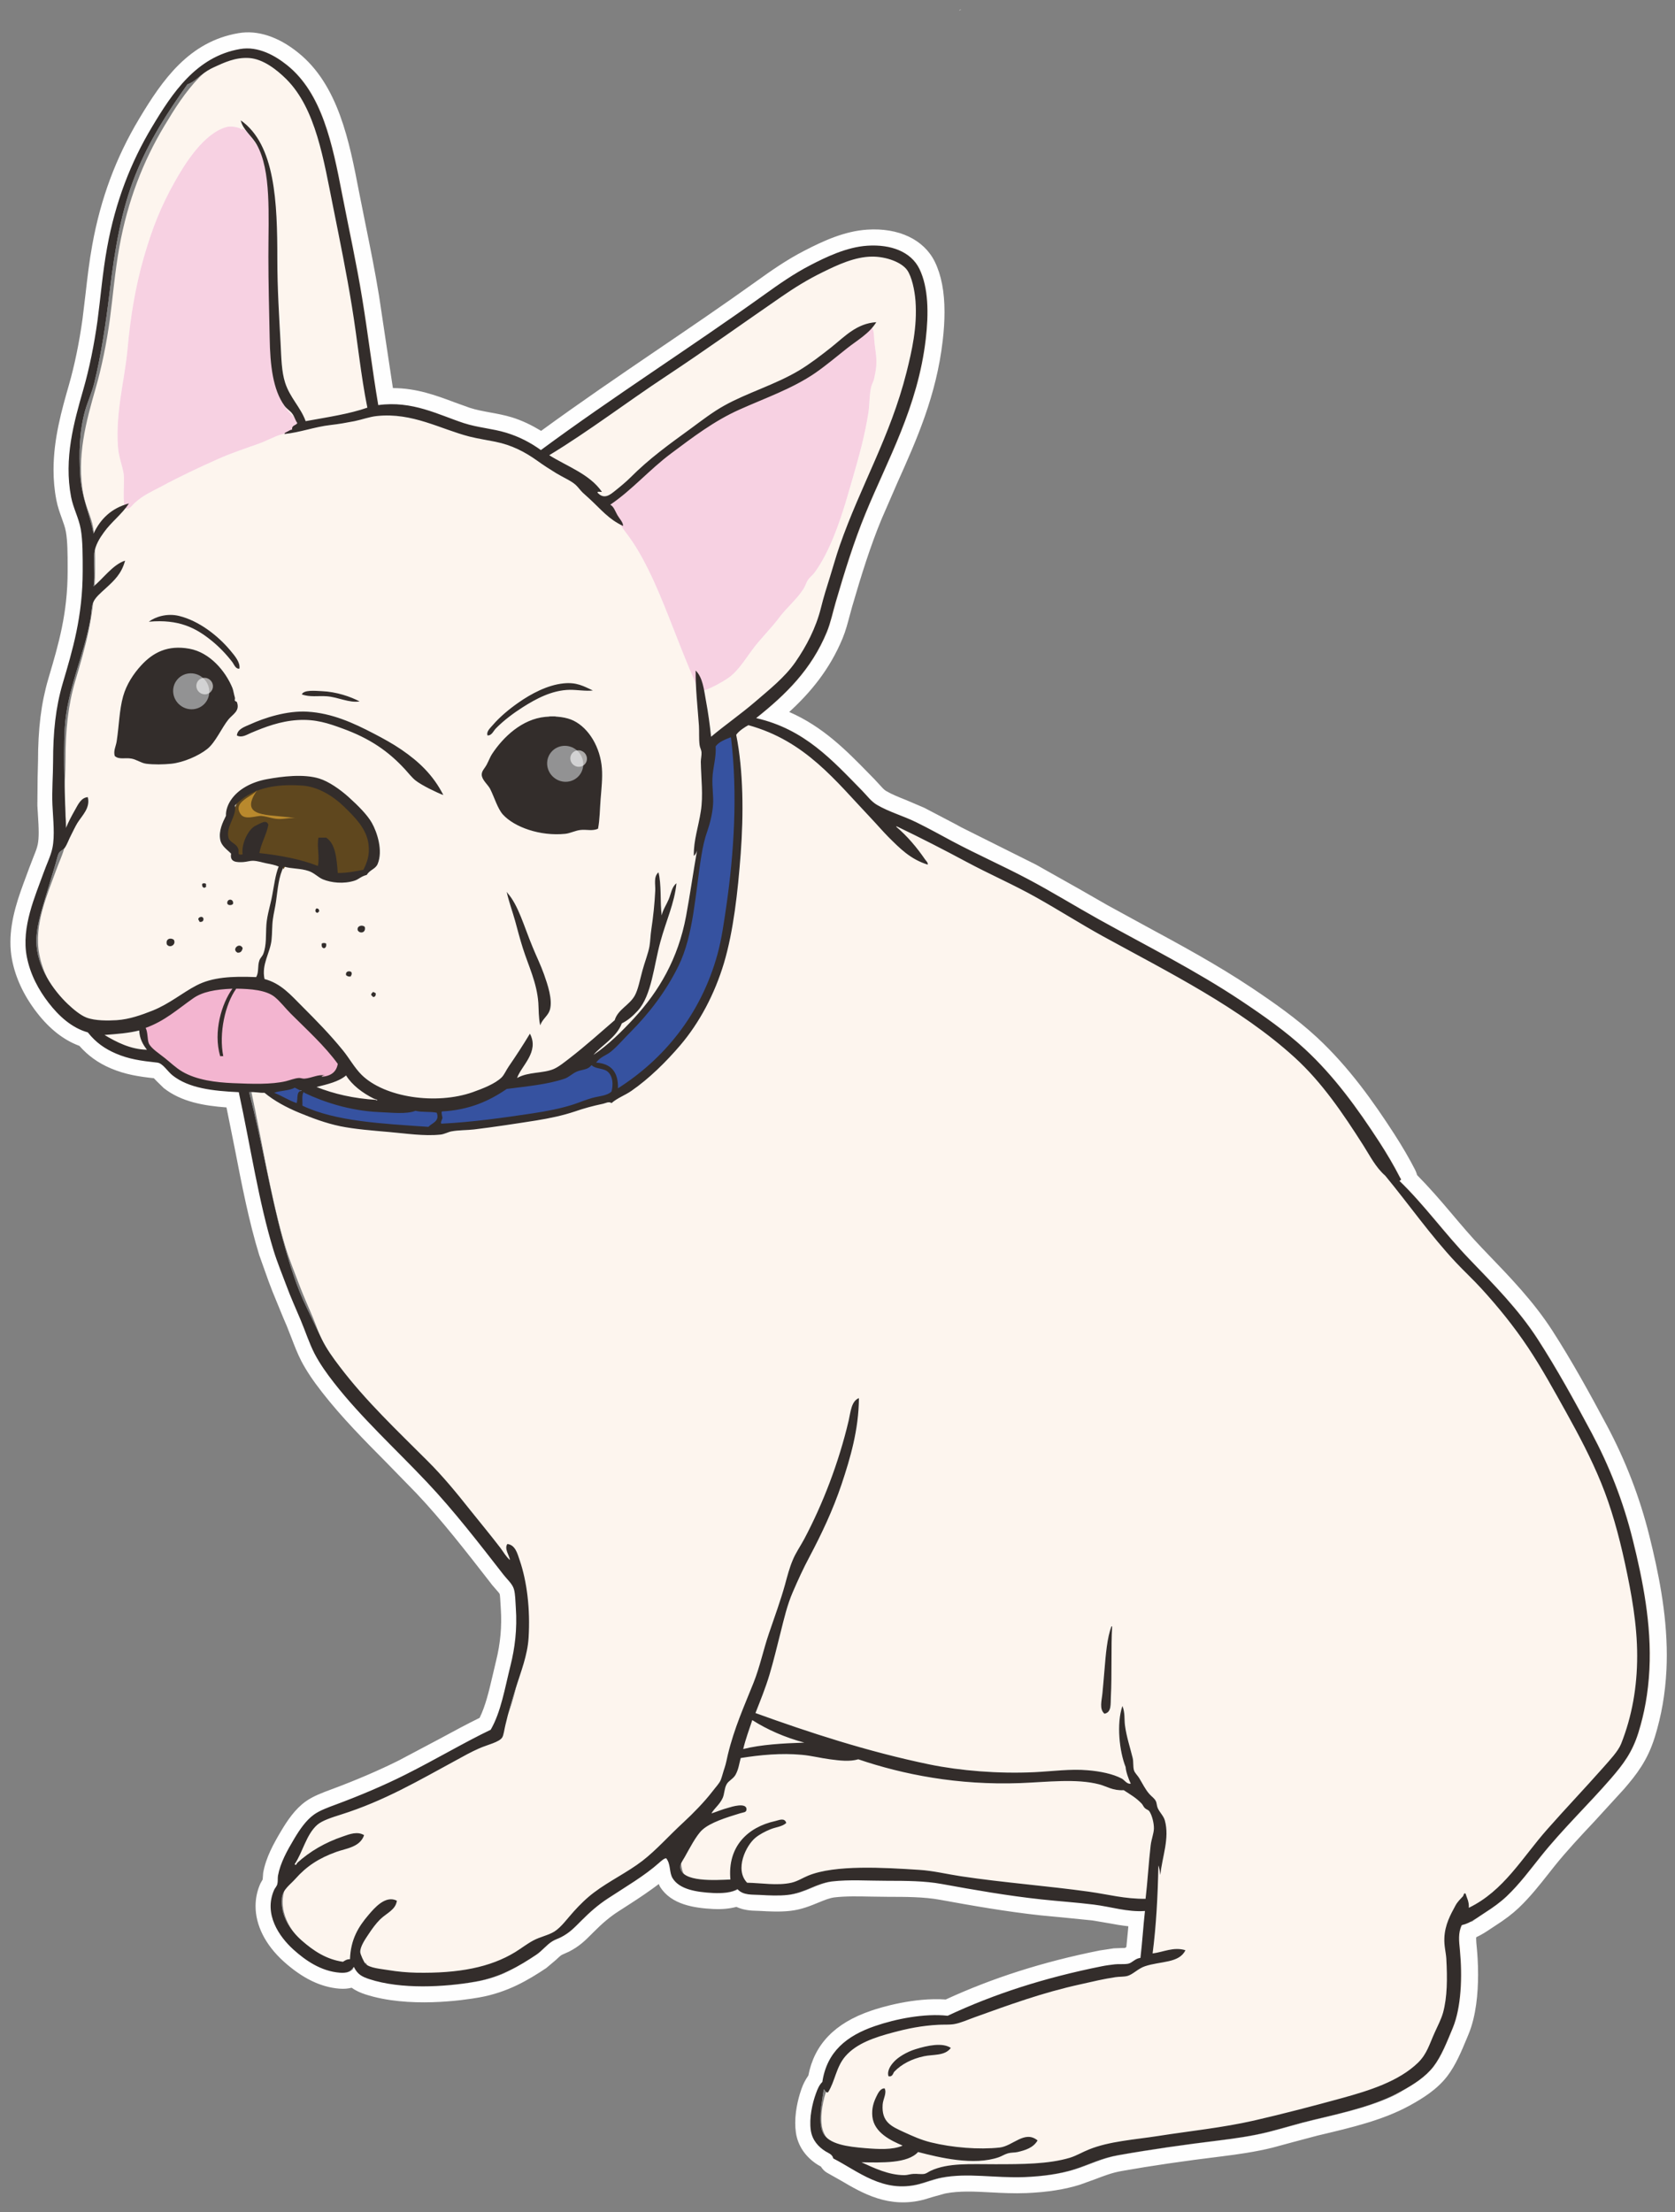 <?xml version="1.0" encoding="UTF-8"?>
<!DOCTYPE svg  PUBLIC '-//W3C//DTD SVG 1.1//EN'  'http://www.w3.org/Graphics/SVG/1.1/DTD/svg11.dtd'>
<svg version="1.1" viewBox="0 0 877 1158" xmlns="http://www.w3.org/2000/svg">
<rect x="0" y="0" width="877" height="1158" fill="#808080" stroke="none"/>
<defs>
<clipPath id="b">
<path d="m298.62 392.78h8.702v8.665h-8.702z"/>
</clipPath>
<clipPath id="a">
<path d="m102.81 354.83h8.7v8.662h-8.7z"/>
</clipPath>
</defs>
<path d="m504.24 4.698h0.028c0-9e-3 8e-3 -0.028 8e-3 -0.037-8e-3 9e-3 -8e-3 0.037-0.036 0.037" fill="#FEFEFE"/>
<path d="m502.26 5.515c0.321-0.193 0.661-0.368 1.01-0.505-0.67 0.082-0.992 0.275-1.01 0.505" fill="#FEFEFE"/>
<path d="m859.85 804.11c-5.036-20.259-12.384-38.708-21.501-55.753-9.05-16.958-18.185-33.527-28.205-49.041-10.07-15.547-22.921-28.45-35.603-41.633-12.928-13.455-23.645-28.493-36.598-40.97 1.037-0.477 0.978-0.706 0.331-1.693-3.299-6.464-6.973-12.621-10.75-18.465-11.601-17.912-23.73-34.6-38.955-48.693-10.095-9.347-21.603-17.41-33.247-25.193-23.763-15.845-49.373-28.671-74.557-42.663-12.453-6.94-24.598-14.467-37.279-21.152-12.766-6.745-26.086-12.614-38.989-19.477-6.302-3.385-12.681-6.915-19.111-10.079-6.813-3.326-14.203-5.367-20.49-9.058-3.061-1.803-5.145-4.763-7.722-7.4-15.709-15.999-30.092-32.158-55.429-37.951 15.539-12.341 28.841-25.32 36.955-45.001 2.016-4.925 3.105-10.385 4.695-15.786 4.593-15.726 9.381-31.24 15.455-46.005 11.439-27.991 27.395-55.591 31.537-91.365 1.548-13.149 1.463-26.8-3.334-36.598-4.38-8.956-14.884-12.911-27.192-12.086-10.954 0.689-22.003 6.149-29.564 10.07-8.727 4.466-16.585 9.986-24.181 15.454-38.733 27.753-79.201 53.448-116.87 81.26-5.631-4.023-11.287-6.966-18.133-9.058-7-2.152-14.808-2.628-22.165-5.035-13.183-4.312-26.894-11.873-44.704-9.407-3.164-18.635-5.342-37.279-8.395-55.752-2.968-18.21-6.94-36.25-10.411-54.06-5.179-26.919-10.614-53.244-28.883-67.855-6.107-4.891-15.03-10.045-24.521-8.395-22.922 3.912-35.544 23.202-45.972 40.638-11.167 18.584-19.213 39.329-23.517 63.144-2.373 13.038-3.36 25.771-5.044 38.282-1.675 12.205-4.227 24.861-7.416 35.935-4.831 16.909-10.24 35.918-6.354 56.084 1.123 5.852 4.006 10.946 5.044 16.798 1.063 6.039 1.012 14.212 1.012 21.825 0 23.968-5.324 41.395-10.444 58.78-3.7 12.562-5.035 25.448-5.035 40.97 0 7.093-0.672 15.012-0.341 22.514 0.366 7.799 1.353 16.024 0 22.488-0.833 4.15-3.113 8.658-4.669 13.107-4.372 12.17-11.67 28.296-8.735 43.657 1.786 9.399 6.243 17.496 11.422 24.181 5.231 6.779 11.968 13.073 20.481 15.446 4.227 5.358 8.931 8.598 14.74 11.091 6.762 2.84 12.63 3.751 21.536 4.703 2.908 0.28 5.349 4.593 8.063 6.711 8.479 6.668 20.735 8.097 34.557 8.734 6.225 28.723 10.359 57.13 18.167 82.622 1.88 6.191 4.389 12.239 6.719 18.464 2.246 6.047 4.865 11.882 7.383 17.81 2.543 6.073 4.542 12.316 7.366 17.794 2.798 5.341 6.378 10.359 10.095 15.105 14.28 18.312 32.134 34.54 48.685 52.061 13.821 14.612 27.225 31.972 39.991 48.361 1.897 2.442 4.534 4.653 5.368 7.4 0.791 2.654 0.765 6.319 1.012 9.739 0.782 11.388-0.562 21.263-2.688 29.887-3.13 12.511-5.035 24.512-10.444 33.927-14.043 6.746-28.349 15.302-44.67 23.509-10.913 5.478-23.73 10.913-35.927 15.454-4.151 1.532-8.743 3.182-11.755 5.367-4.15 2.969-7.424 7.749-10.418 12.767-3.606 6.073-7.187 12.478-8.395 19.137-0.221 1.318 0.025 2.994-0.332 4.363-0.28 1.217-1.284 2.16-1.658 3.028-5.648 12.733 2.696 24.572 10.061 31.232 6.15 5.545 14.264 11.311 24.207 12.095 3.963 0.296 5.596-0.596 7.382-3.038 1.957 4.04 4.363 5.155 8.055 6.388 16.602 5.436 39.209 4.202 55.395 1.353 13.175-2.323 23.032-8.183 31.929-14.111 3.053-2.075 5.358-5.205 8.403-7.059 1.454-0.893 3.019-1.335 4.338-2.007 4.754-2.433 7.085-5.069 10.776-8.735 4.355-4.398 8.786-8.31 14.093-11.754 9.195-6.023 18.908-11.67 26.537-18.474 1.097-0.987 2.747-2.441 3.691-2.348 2.526 3.156 1.489 7.349 3.36 10.411 3.538 5.766 12.12 7.272 21.17 7.722 4.584 0.231 9.534-0.11 12.723-2.015 3.029 3.385 7.817 2.773 11.763 3.028 4.908 0.28 9.765 0.527 14.468 0 8.871-1.046 15.36-6.192 23.169-7.06 8.99-1.029 18.754-0.332 28.884-0.332 9.942 0 19.707 0.06 28.518 1.676 16.738 3.054 34.234 6.133 52.086 8.064 9.101 0.977 18.228 1.564 27.209 2.678 8.982 1.106 17.75 4.04 26.868 3.368-0.892 8.064-1.403 16.509-2.356 24.513-2.798 0.289-4.227 2.552-6.379 3.027-2.236 0.452-4.839 0.06-7.051 0.332-2.296 0.281-4.559 0.562-6.71 1.012-29.947 5.98-56.263 14.443-80.614 25.848-12.171-1.335-27.114 1.659-37.95 5.384-14.833 5.061-25.185 13.438-27.54 29.215-1.591 1.549-2.51 3.641-3.361 6.048-1.904 5.205-3.58 12.826-2.687 19.146 0.731 5.375 4.202 8.896 7.74 11.074 1.412 0.901 3.547 1.488 4.022 3.699 12.955 6.668 26.112 18.279 44.67 13.43 3.973-1.055 7.664-2.568 11.755-3.342 13.941-2.705 27.898 0.272 43.658-0.349 9.313-0.391 18.159-1.59 25.856-4.023 7.587-2.416 14.102-5.877 22.837-7.392 17.189-3.061 34.872-5.536 52.724-7.722 8.574-1.063 17.138-2.305 25.534-4.371 8.003-2.017 15.862-4.5 23.84-6.371 17.019-4.04 32.609-7.647 45.682-14.791 7-3.819 12.928-7.689 17.129-13.098 4.117-5.367 7-12.75 10.07-20.141 4.423-10.716 5.062-26.707 3.692-40.978-0.416-4.338-0.97-8.701 1.012-12.767 4.763-1.089 8.574-4.287 12.426-6.711 4.032-2.577 7.672-5.171 11.083-8.394 6.719-6.422 12.12-13.744 17.802-20.829 11.456-14.298 24.818-27.056 36.606-40.639 6.533-7.553 11.202-13.711 14.451-24.172 3.01-9.807 5.035-20.243 5.69-32.925 1.191-23.364-3.462-46.651-8.726-67.838" fill="#FDF5EE"/>
<path d="m259.62 381.33c4.066-4.15 9.203-7.986 14.111-11.107 6.753-4.287 15.199-8.94 24.588-9.084 3.471-0.06 8.412 0.808 12.078 0.34-4.789-2.211-8.548-4.457-15.446-3.7-8.301 0.859-16.815 5.35-23.576 10.096-4.942 3.445-9.841 7.561-13.439 11.771-1.309 1.523-3.444 3.36-2.687 5.384 2.271 0.085 3.062-2.381 4.371-3.7m-88.489-16.823c5.979 0.45 11.61 3.589 17.155 2.688-4.89-2.552-12.103-5.044-19.843-5.376-3.504-0.17-9.338-0.757-10.427 1.676 4.108 1.599 8.718 0.671 13.115 1.012m116.62 14.085c-0.136 0.042-0.298 0.051-0.315 0.196-5.545 0.237-9.619 1.921-13.183 4.099 3.802-2.603 7.978-4.168 13.498-4.295m5.163 0.408c-0.587-0.077-1.148-0.187-1.787-0.212-0.017-0.103-0.135-0.094-0.204-0.145 0.689 0.042 1.319 0.247 1.991 0.357m-29.616 47.417c6.056 6.634 19.512 11.44 32.66 10.096 2.629-0.281 5.265-1.744 8.081-2.024 2.985-0.332 6.276 0.697 9.083-0.672 0.953-5.078 0.919-10.377 1.344-15.48 0.442-5.605 1.063-11.04 0.672-16.143-0.833-10.853-6.702-20.898-14.808-24.904-3.64-1.794-9.049-2.585-14.833-2.007-12.163 1.165-22.046 10.53-27.923 19.511-0.893 1.361-1.599 3.275-2.696 5.376-1.157 2.211-2.688 3.368-2.662 5.384 0 2.662 3.308 5.298 4.38 7.399 2.186 4.295 3.921 10.385 6.702 13.464m15.505 69.301c-4.525-10.869-7.433-21.858-13.158-28.254 0-0.221-0.025-0.417-0.331-0.332 1.114 5.044 2.968 9.977 4.406 15.131 1.25 4.687 2.568 9.568 4.006 14.136 2.917 9.202 7.34 18.031 8.105 28.603 0.247 3.751 0.077 7.655 0.979 11.78 1.199-3.368 4.15-5.001 5.068-8.089 1.548-5.315-1.173-13.225-3.027-18.499-1.821-5.128-4.1-9.678-6.048-14.476m-84.457 25.244c0.331 0.315 0.68 0.638 0.978 1.013 1.105-0.052 1.488-0.791 1.369-2.017-0.493-0.204-0.867-0.518-1.369-0.68-0.358 0.511-1.064 0.698-0.978 1.684m-70.323-153.43c-0.11-0.247-0.926-0.451-1.045-0.672-0.187-0.502 0.169-1.208 0-1.684-0.553-1.846-0.809-3.819-1.302-5.044-3.598-8.743-11.729-18.567-22.548-20.523-11.244-2.05-18.958 1.897-25.235 8.752-3.929 4.253-7.68 9.891-9.432 16.143-2.016 7.178-2.127 15.42-3.377 23.551-0.366 2.543-1.854 5.078-0.995 7.74 2.305 2.024 5.427 0.731 8.726 1.344 2.688 0.476 5.018 2.33 7.766 2.688 3.981 0.501 8.922 0.425 13.124 0 6.413-0.698 14.322-4.151 18.814-7.74 4.32-3.445 7.569-11.125 11.099-15.471 2.22-2.688 6.166-4.423 4.405-9.084m0 17.495c2.552 1.404 5.24-0.442 7.374-1.344 7.239-3.053 15.285-6.174 24.556-6.728 9.254-0.561 15.956 1.71 23.228 4.372 14.348 5.188 24.138 11.891 32.966 21.536 1.735 1.88 3.453 4.151 5.41 5.715 3.317 2.611 11.218 6.388 14.501 7.621-0.059-0.017-0.085-0.11-0.059-0.221-5.24-10.164-12.444-17.13-21.842-23.551-4.466-3.054-9.45-5.801-14.485-8.412-10.631-5.545-21.824-10.674-34.642-11.439-10.682-0.672-22.624 3.197-30.304 6.727-2.467 1.123-6.447 2.305-6.703 5.724m63.229 101.94c0.927 1.973 4.457 1.556 3.726-1.684-1.149-1.336-4.262-0.697-3.726 1.684m-83.412-6.056c-0.059 0.808 0.502 1.046 0.664 1.684 1.344 0.136 2.109-0.357 2.024-1.684-0.34-1.454-2.237-1.038-2.688 0m-16.491 13.464c1.463 2.212 5.043 0.221 3.699-2.356-1.573-1.369-4.516-0.621-3.699 2.356m23.219-159.15c4.261 3.42 8.021 7.4 11.108 11.44 0.885 1.174 1.676 3.675 3.666 3.368 0.536-3.283-2.382-6.651-4.687-9.423-6.557-7.876-16.568-15.65-26.91-18.168-6.277-1.539-12.427 0.451-15.846 3.028 15.846-1.429 24.64 3.309 32.669 9.755m-4.737 127.52c-0.111 1.233 0.272 1.965 1.369 2.024 0.051-0.289 0.281-0.4 0.672-0.34v-1.684c-0.442-0.485-1.599-0.485-2.041 0m373.49 610.02c-4.652 1.438-8.989 4.151-11.091 6.388-1.743 1.819-3.928 4.772-3.07 7.739 2.229 0.596 2.424-1.709 3.07-2.355 3.803-4.007 9.306-6.762 15.472-8.072 4.822-1.072 10.988-0.06 14.127-4.371-4.346-2.953-12.187-1.302-18.508 0.671m-298.13-562.24c0.587 0.426 1.14 0.876 2.382 0.68 0.476-0.841 0.817-1.343 0.34-2.355-1.182-0.842-3.224-0.222-2.722 1.675m-54.145-14.127c-1.539-3.445-6.115 0.621-2.696 2.356 1.82 0.144 2.331-1.038 2.696-2.356m451.2 378.19c-0.332 3.845-0.672 8.105-1.038 11.78-0.365 3.921-1.785 8.267 1.038 10.768 3.845-0.656 3.173-5.223 3.368-8.752 0.621-11.185 0.051-26.724 0.672-36.675-0.025-0.231-0.051-0.417-0.332-0.341-2.305 5.886-3.011 14.782-3.708 23.22m-409.81-380.54c-0.144 1.352 0.111 2.322 1.319 2.356 0.867-0.272 1.173-1.097 1.012-2.356-0.451-0.502-1.888-0.502-2.331 0m-2.696-18.499c-0.952 0.646-0.868 2.373 0.68 2.347 0.052-0.391 0.366-0.527 0.664-0.672 0.094-1.122-0.417-1.616-1.344-1.675m-46.762-2.696c0.162 1.284 2.415 1.233 3.028 0.331 0.493-2.857-3.232-2.857-3.028-0.331m745.14 401.03c-0.688 12.707-2.696 23.16-5.732 32.975-3.249 10.487-7.936 16.661-14.468 24.223-11.805 13.6-25.193 26.384-36.666 40.715-5.691 7.102-11.109 14.442-17.836 20.863-3.419 3.224-7.06 5.826-11.1 8.403-3.869 2.451-7.688 5.64-12.451 6.737-1.99 4.065-1.429 8.437-1.013 12.784 1.378 14.306 0.732 30.321-3.699 41.055-3.088 7.399-5.97 14.798-10.095 20.183-4.203 5.409-10.148 9.287-17.156 13.132-13.09 7.145-28.714 10.751-45.759 14.799-7.995 1.88-15.879 4.372-23.891 6.388-8.412 2.075-16.994 3.308-25.575 4.38-17.887 2.186-35.604 4.678-52.819 7.731-8.752 1.515-15.284 4.993-22.879 7.4-7.706 2.441-16.577 3.649-25.907 4.048h-0.264c9.228-0.399 17.989-1.598 25.626-4.014 7.596-2.407 14.128-5.885 22.88-7.4 17.215-3.061 34.931-5.554 52.818-7.748 8.582-1.055 17.164-2.288 25.584-4.372 8.012-2.007 15.888-4.508 23.883-6.387 17.053-4.032 32.668-7.646 45.758-14.808 7.017-3.844 12.954-7.698 17.164-13.116 4.125-5.383 7-12.792 10.087-20.191 4.432-10.742 5.078-26.749 3.709-41.047-0.426-4.337-0.978-8.725 1.003-12.783 4.772-1.089 8.582-4.295 12.461-6.736 4.023-2.578 7.672-5.189 11.091-8.412 6.736-6.413 12.154-13.761 17.835-20.855 11.466-14.331 24.87-27.115 36.676-40.724 6.531-7.56 11.217-13.736 14.466-24.214 3.029-9.815 5.053-20.277 5.716-32.975 1.183-23.415-3.469-46.745-8.752-67.966-5.035-20.303-12.409-38.784-21.518-55.854-9.092-16.995-18.227-33.588-28.272-49.119-10.095-15.598-22.965-28.527-35.663-41.727-12.962-13.481-23.695-28.535-36.675-41.055 1.046-0.476 0.987-0.697 0.341-1.676-3.317-6.481-6.983-12.647-10.768-18.507-11.644-17.938-23.781-34.651-39.039-48.786-10.121-9.365-21.638-17.445-33.307-25.236-23.798-15.871-49.459-28.714-74.694-42.731-12.477-6.949-24.648-14.501-37.347-21.195-12.783-6.762-26.128-12.656-39.056-19.52-6.302-3.393-12.699-6.923-19.154-10.095-6.812-3.334-14.213-5.376-20.515-9.076-3.062-1.803-5.172-4.771-7.749-7.408-15.734-16.032-30.133-32.209-55.513-38.018 15.555-12.367 28.883-25.372 37.014-45.087 2.016-4.933 3.114-10.402 4.704-15.82 4.601-15.752 9.399-31.291 15.48-46.09 11.474-28.042 27.446-55.693 31.605-91.526 1.54-13.166 1.447-26.86-3.342-36.667-4.371-8.905-14.765-12.851-26.988-12.119 0.094-9e-3 0.179-0.026 0.273-0.026 12.341-0.808 22.862 3.138 27.26 12.112 4.796 9.815 4.873 23.5 3.334 36.674-4.16 35.842-20.132 63.484-31.598 91.526-6.081 14.808-10.878 30.33-15.48 46.091-1.598 5.418-2.687 10.886-4.703 15.811-8.139 19.715-21.459 32.728-37.015 45.095 25.38 5.792 39.788 21.978 55.514 38.019 2.585 2.628 4.687 5.605 7.74 7.399 6.311 3.7 13.71 5.75 20.523 9.084 6.456 3.164 12.844 6.702 19.154 10.096 12.92 6.864 26.273 12.758 39.048 19.502 12.707 6.711 24.869 14.255 37.356 21.205 25.235 14.024 50.895 26.868 74.693 42.73 11.67 7.799 23.185 15.879 33.307 25.244 15.25 14.119 27.404 30.832 39.031 48.786 3.785 5.869 7.459 12.035 10.776 18.508 0.647 0.978 0.697 1.199-0.34 1.676 12.979 12.511 23.712 27.565 36.675 41.046 12.698 13.209 25.575 26.136 35.662 41.718 10.045 15.54 19.18 32.142 28.264 49.127 9.117 17.08 16.491 35.561 21.526 55.855 5.274 21.229 9.944 44.551 8.761 67.966m-343.07 259.11c-13.235 0-24.53-0.783-33.648 3.376-1.113 0.502-2.211 1.421-3.359 1.676-1.684 0.307-3.955-0.11-5.733 0-1.735 0.085-3.265 0.672-4.728 0.672-8.378 0-16.144-3.845-22.539-6.736 10.614 0.162 24.172 0.706 29.641-5.375 10.98 2.857 29.207 7.339 42.381 2.687 1.489-0.536 2.977-1.531 4.712-2.016 1.685-0.476 3.453-0.306 5.053-0.671 4.15-0.988 8.182-2.238 10.427-6.065-6.728-5.537-12.894 2.926-19.851 3.717-10.794 1.174-24.734 0.068-36.004-2.705-5.264-1.31-9.364-3.19-14.161-5.384-6.506-2.993-11.771-5.205-11.099-14.459 0.221-2.917 2.271-5.92 1.038-8.411-2.22-0.145-3.53 2.577-4.38 4.371-1.396 2.926-2.492 6.09-2.042 10.428 0.927 8.386 9.645 12.486 15.845 15.148-5.163 2.314-12.647 1.897-19.519 1.335-8.974-0.723-19.256-1.956-22.208-8.071-2.688-5.529-0.586-15.539 0.307-22.199 0.348-1.624 0.791 1.701 2.389 1.003 3.666-5.775 4.152-13.174 9.05-18.839 5.886-6.813 15.565-9.959 24.938-12.452 7.586-2.049 15.105-3.589 23.882-4.032 2.629-0.144 5.41 0.077 8.08-0.34 3.505-0.595 7.289-2.355 11.1-3.708 17.581-6.311 35.025-12.75 55.174-17.155 6.014-1.344 12.01-2.807 18.177-3.709 2.1-0.331 4.481-0.127 6.386-0.663 2.859-0.808 5.555-3.87 9.093-5.052 8.122-2.747 17.997-1.54 21.203-8.403-6.209-1.914-11.541 1.003-17.172 1.684 1.88-14.476 2.713-30.041 3.029-46.099 0.527 1.454 0.756 3.249 1.003 5.044 0.961-9.568 4.975-19.205 2.364-28.604-0.646-2.33-2.628-4.057-3.699-6.396-0.537-1.174-0.477-2.637-1.013-3.699-0.757-1.506-2.22-2.382-3.367-3.692-2.212-2.501-3.471-5.307-5.385-8.42-0.833-1.344-2.321-2.688-2.688-4.023-0.561-1.974-0.195-4.38-0.671-6.404-1.234-5.104-3.258-11.1-4.049-17.164-0.408-3.139 0.094-6.609-1.335-10.096-3.198 9.313-1.548 23.976 1.684 31.972 0.127 2.407 1.514 6.225 2.688 8.743-2.152 0.229-3.164-1.871-4.712-2.697-4.508-2.432-11.262-3.827-17.827-4.354-9.033-0.8-18.398 0.544-27.932 1.004-19.017 0.892-38.852-0.766-54.85-4.04-32.542-6.737-63.281-16.824-91.178-26.92 2.603-6.643 5.299-13.208 7.375-20.192 2.16-7.254 3.894-14.578 5.749-21.867 1.854-7.425 3.538-14.637 6.388-21.195 2.763-6.396 5.562-12.545 8.76-18.508 6.387-12.086 12.197-24.307 16.824-38.027 4.567-13.701 8.972-28.57 9.075-45.086-4.031 1.548-4.372 7.441-5.375 11.779-5.189 22.012-13.49 43.548-23.22 61.919-2.05 3.836-4.491 7.255-6.064 11.1-1.71 4.04-2.798 8.241-4.032 12.792-2.331 8.428-5.435 16.781-8.412 25.566-2.917 8.488-4.755 17.572-8.096 25.907-4.883 12.248-10.054 23.552-13.457 37.679-0.535 2.22-0.901 4.482-1.658 6.736-0.731 2.068-1.267 4.398-2.015 6.388-0.766 1.88-2.705 3.818-4.381 6.056-4.346 5.631-10.206 11.576-15.139 16.151-7.825 7.179-13.992 14.332-21.536 20.184-7.799 6.005-17.325 10.52-25.235 16.491-3.98 2.969-7.536 6.507-10.768 10.088-3.334 3.674-6.481 8.165-10.087 10.435-3.283 2.025-7.468 2.722-11.108 4.712-3.249 1.744-6.277 4.125-9.415 6.056-13.013 7.935-29.471 11.184-51.857 10.768-4.619-0.111-9.552-0.536-14.426-1.343-4.15-0.699-9.882-1.064-12.119-3.368-0.732-0.758-2.663-4.883-2.696-6.057-0.137-2.892 2.696-6.923 4.354-9.415 1.871-2.832 3.947-5.673 6.073-7.748 3.343-3.3 8.08-4.9 8.752-9.756-5.962-3.054-11.771 3.836-14.825 7.408-5.273 6.166-9.373 12.749-9.738 23.211-1.71-0.025-2.637 0.723-3.692 1.353-8.616-1.234-15.292-5.639-21.535-11.109-5.894-5.162-11.329-13.072-10.462-22.207 0.451-4.508 4.236-6.889 7.094-10.087 5.775-6.541 12.281-10.836 21.51-14.144 5.043-1.812 12.332-2.399 14.484-8.744-3.495-2.161-7.722-0.501-11.091 0.68-9.347 3.164-17.249 7.791-23.891 13.796-0.034 0-0.885 1.956-1.352 0.663 4.201-6.191 6.013-15.436 11.779-20.523 2.561-2.262 7.706-3.896 12.418-5.384 22.829-7.204 40.715-17.835 60.592-28.595 3.308-1.828 7.493-4.175 11.78-6.055 4.21-1.88 10.546-3.233 12.086-5.733 0.757-1.199 1.088-4.227 1.709-6.711 1.429-6.149 3.649-13.803 5.384-19.196 2.637-8.353 6.141-17.096 6.702-26.239 0.953-14.936-0.867-29.666-4.686-40.706-1.148-3.309-2.22-7.945-6.422-8.42-1.743 2.449 0.987 5.893 1.378 8.42-2.109-1.795-3.401-4.21-5.043-6.397-4.967-6.472-10.521-13.208-15.854-19.85-7-8.829-14.093-17.496-22.19-25.577-15.88-15.896-32.338-31.35-46.074-49.458-3.564-4.677-6.846-9.194-9.424-14.459-2.585-5.248-5.018-10.631-7.739-16.16-5.385-10.87-9.11-23.1-12.47-35.323-6.761-24.784-10.997-51.703-17.81-77.721 3.054-0.281 5.129 0.442 8.072 0.323 5.044 4.193 11.389 7.638 18.151 10.436 6.702 2.747 13.812 5.469 21.526 7.069 7.596 1.539 16.484 2.236 25.567 3.027 8.659 0.731 18.176 2.271 26.954 1.344 2.016-0.221 4.031-1.395 5.715-1.684 3.751-0.697 7.851-0.562 11.78-1.004 10.283-1.242 21.952-3.028 32.627-4.712 7.127-1.148 13.923-2.602 20.2-4.703 4.848-1.667 9.1-2.841 14.799-4.049 1.369-0.298 2.968-1.344 4.372-0.331 3.112-2.748 7.042-4.057 10.401-6.396 9.314-6.448 18.091-15.115 25.602-23.892 10.01-11.771 17.946-26.63 22.879-43.062 4.908-16.509 7.238-37.007 8.752-57.199 1.514-20.412 1.454-43.266-2.356-62.25 1.454-2.126 4.755-4.202 6.388-5.044 29.862 8.242 45.503 29.029 64.265 48.787 2.978 3.138 5.971 6.643 9.05 9.764 6.039 5.996 11.474 11.61 20.558 14.459 0.238-1.123-0.808-1.897-1.353-2.688-4.226-6.166-9.305-12.256-15.14-17.163 0.145-0.502 0.291 0.034 0.681 0 12.138 5.834 24.283 12.043 36.335 18.516 11.958 6.413 24.513 11.847 36.335 18.499 11.703 6.557 23.007 13.761 34.633 20.191 35.161 19.282 72.058 37.569 100.64 63.586 14.356 13.073 25.371 29.411 36.003 46.099 3.393 5.332 6.361 11.38 11.439 15.812 12.222 14.799 23.67 31.214 37.007 45.426 4.32 4.601 9.142 9.05 13.455 13.795 8.616 9.451 16.798 19.495 24.231 30.62 7.23 10.819 13.686 22.658 20.193 34.31 6.446 11.645 12.808 23.56 18.158 36.684 5.273 12.92 9.118 26.741 12.452 42.05 3.394 15.675 6.396 32.074 6.396 48.455 0 16.288-2.688 31.657-8.42 46.09-1.566 3.93-6.074 8.642-9.415 12.46-9.391 10.616-20.108 21.893-29.268 32.295-13.183 14.91-22.718 32.201-41.046 41.055 0.221-3.257-1.021-5.077-1.684-7.408-0.953-0.672-1.012 0.953-1.353 1.344-1.378 1.54-2.857 2.807-4.04 5.052-2.492 4.618-5.435 9.866-5.715 16.823-0.196 4.066 0.782 7.29 1.012 10.768 0.596 10.538 0.502 20.234-1.684 28.264-0.978 3.478-2.748 6.821-4.372 10.427-2.806 6.166-4.04 11.21-8.752 15.82-10.146 9.832-25.677 14.63-39.703 18.499-14.791 4.065-30.84 8.267-46.09 11.771-16.543 3.768-33.673 5.494-50.138 8.08-12.588 1.965-25.678 2.756-36.335 7.069-3.471 1.369-6.507 3.274-10.096 4.371-11.1 3.308-24.811 3.36-39.031 3.36m-27.719 7.042c-4.1 0.782-7.791 2.297-11.78 3.368-2.433 0.638-4.763 0.961-7.026 1.072 2.084-0.145 4.244-0.459 6.491-1.046 3.98-1.072 7.671-2.577 11.771-3.368 3.521-0.672 7.042-0.996 10.58-1.097-3.368 0.127-6.702 0.425-10.036 1.071m2.951-84.806c-0.051 0.017-0.094 0.034-0.136 0.05-2.994-0.331-6.158-0.382-9.381-0.255 3.266-0.161 6.463-0.11 9.517 0.205m87.895-26.903c1.054-0.127 2.211-0.11 3.359-0.094-1.208 0-2.398 0.018-3.53 0.12 0.059 0 0.111-0.017 0.171-0.026m-195.04-112.69c1.259-5.359 3.112-10.148 4.737-15.14 7.936 5.044 16.959 9.024 27.251 11.779-11.38 0.383-22.548 1.013-31.988 3.361m181.04 74.693c-21.732-3.027-45.062-4.788-66.954-8.071-7.544-1.149-14.663-2.909-21.876-3.36-18.287-1.182-44.109-2.807-58.236 3.028-2.747 1.114-5.468 2.934-8.744 3.7-7.399 1.658-15.93 0.11-23.193 0-6.668-6.932-0.638-19.46 4.371-23.56 2.076-1.735 5.078-3.275 7.715-4.372 2.891-1.208 6.31-1.369 8.412-3.359-0.877-2.951-3.921-1.403-5.716-1.013-14.621 3.215-25.125 13.456-23.534 30.619-7.74 0.316-25.618 1.566-26.239-6.395-0.145-1.71 1.284-3.556 2.322-5.384 2.356-4.151 5.971-11.244 9.109-14.136 4.244-3.947 12.911-6.609 19.86-8.735 1.82-0.596 3.274-0.34 3.368-2.024 0.135-3.981-8.446-1.208-9.084-1.004-4.006 1.054-6.064 2.067-9.117 3.028-0.06 0-0.085-0.043-0.111-0.043 1.718-2.857 4.261-4.508 5.868-8.037 0.919-2.109 0.809-4.882 2.008-7.068 1.012-1.931 3.479-2.833 4.712-5.052 1.599-2.935 1.828-5.487 2.696-8.743 10.206-1.633 21.246-2.688 31.954-1.685 5.061 0.451 9.849 1.71 14.808 2.356 5.026 0.647 10.155 1.353 14.808 0 23.415 7.961 52.172 13.66 84.79 12.452 14.076-0.536 29.351-2.492 41.386 0.672 3.981 1.038 7.06 3.368 12.784 3.037 3.453 2.288 6.362 3.836 9.424 7.05 0.612 0.647 0.978 1.752 1.684 2.356 1.003 0.91 1.761 0.816 2.348 1.693 1.317 1.897 2.44 6.157 2.355 9.075-0.101 2.611-1.318 5.52-1.701 8.76-0.986 8.319-1.658 19.478-2.662 27.923-10.896 0.137-19.664-2.33-29.615-3.708m-157.26 1.658c-0.17 0.027-0.349 9e-3 -0.519 0.027 8.871-1.055 15.369-6.193 23.186-7.06 0.17-0.018 0.348-0.018 0.518-0.034-7.807 0.885-14.314 6.03-23.185 7.067m-35.62-0.968c3.316-0.12 6.514-0.665 8.794-2.034 0.059 0.06 0.128 0.069 0.187 0.128-2.398 1.301-5.631 1.828-8.981 1.906m-31.683-15.855c-7.655 6.813-17.385 12.478-26.579 18.508-5.324 3.453-9.755 7.365-14.127 11.771-3.7 3.674-6.031 6.311-10.802 8.76-1.31 0.664-2.892 1.114-4.338 2.008-3.062 1.846-5.358 4.992-8.42 7.067-8.905 5.946-18.788 11.797-31.989 14.128-6.098 1.071-13.115 1.922-20.378 2.271 7.068-0.366 13.889-1.182 19.834-2.237 13.209-2.331 23.084-8.191 31.989-14.144 3.062-2.068 5.358-5.205 8.42-7.051 1.454-0.901 3.028-1.352 4.337-2.024 4.772-2.442 7.102-5.078 10.802-8.752 4.372-4.398 8.812-8.327 14.136-11.772 9.194-6.03 18.925-11.686 26.571-18.499 1.097-0.986 2.755-2.449 3.708-2.364 0.026 0.034 0.034 0.06 0.043 0.085-0.953 0.28-2.28 1.403-3.207 2.245m-165.05 57.539c2.135-0.264 3.376-1.208 4.686-3.003 0.068 0.136 0.153 0.213 0.222 0.349-1.302 1.641-2.646 2.501-4.908 2.654m-58.559-465.65c-5.554-0.239-11.482-0.91-17.036-2.356 7.476 1.7 15.981 1.743 25.337 2.16 3.113 0.136 6.379 0.4 9.73 0.34-5.647 0.289-11.822 0.119-18.031-0.144m1.769-146.08c-0.238 0.552-0.485 1.097-0.74 1.658-0.026-0.306 8e-3 -0.612-0.059-0.918 0.254-0.264 0.544-0.477 0.799-0.74m45.572 142.13c0.152 0.111 0.442 0.144 0.986 0.051 0.953-0.119 1.761-0.391 2.483-0.74-1.224 0.663-2.611 1.165-4.38 1.276 0.17-0.323 0.511-0.485 0.911-0.587m-11.372 7.987c-0.255 0-0.332 0.178-0.536 0.229-0.094-0.187-0.077-0.331 0.077-0.417 0.161 0.06 0.289 0.145 0.459 0.188m-1.676-6.728c-2.084 0.17-4.55 1.148-6.702 1.684-1.999 0.468-4.184 0.774-6.473 0.987 4.985-0.613 8.846-2.51 13.09-2.867 0.953-0.093 2.041 0.383 3.028 0.332 3.411-0.221 6.277-2.016 9.416-2.696 0.978 0 0.425 0.799 0.663 1.191-3.138-0.324-6.422 1.445-10.002 1.709-0.893 0.051-2.042-0.459-3.02-0.34m9.441 4.703c5.724-1.446 11.584-2.764 15.454-6.047 3.113 5.044 8.633 9.194 14.476 12.112 0.604 0.28 2.858 0.731 1.361 1.011v-0.339c-11.967-0.724-22.233-3.139-31.291-6.737m-85.793-40.026c-5.809 2.297-12.256 4.619-18.865 5.044-4.465 0.281-11.337 0.366-15.786-1.353-3.197-1.224-6.966-4.397-9.789-7.068-7.493-7.118-16.432-19.477-16.484-32.975 0-7.841 2.654-15.777 5.044-23.882 1.565-5.299 3.343-11.151 5.069-16.824 0.536-1.82 1.047-4.287 1.684-5.384 0.655-1.148 2.271-1.701 3.037-2.687 1.301-1.821 2.152-4.483 3.351-6.728 1.071-2.059 2.135-4.432 3.342-6.396 2.527-3.98 6.813-7.851 5.41-13.456-3.479 0.187-5.104 3.845-6.728 6.728-1.76 3.087-3.504 6.388-4.72 9.415-0.494-16.372-1.48-35.858-0.655-51.814 0.969-19.936 9.951-38.019 13.412-57.19 0.579-2.951 0.477-6.285 1.387-8.752 0.952-2.806 4.151-5.392 6.702-7.731 4.516-4.159 8.293-7.638 10.121-14.476-6.421 2.016-11.779 9.755-16.517 13.464 1.012-5.86-0.255-12.265 0.332-17.172 0.561-4.397 2.891-8.098 5.086-11.1 3.351-4.703 7.748-8.258 11.329-12.8 0.026 0.017 0.042 0.102 0.077 0.11 1.811 1.149 3.291-1.437 4.703-2.687 4.542-4.16 8.684-5.835 14.128-8.752 9.704-5.214 19.825-9.986 29.946-14.468 7.043-3.138 14.383-5.477 21.536-8.08 3.522-1.284 6.898-3.19 10.436-4.372 0.783-0.255 1.633-0.442 2.492-0.629-0.042 0.068-0.111 0.102-0.111 0.204 8.166-0.817 15.846-3.785 24.207-4.72 4.15-0.468 8.292-1.2 12.477-2.016 3.896-0.783 7.816-2.297 11.772-2.688 18.473-1.965 33.315 6.898 48.42 10.759 4.491 1.123 8.837 1.752 13.498 2.697 8.684 1.743 15.548 5.333 22.199 10.095 3.105 2.254 6.498 4.406 9.721 6.388 3.734 2.254 7.664 3.878 10.13 6.056 1.259 1.122 2.373 2.781 3.675 4.048 1.318 1.233 2.747 2.484 4.065 3.7 4.857 4.465 9.084 9.39 15.284 12.733 2.935 3.929 5.971 7.824 8.565 12.034 9.347 15.208 15.701 32.899 22.548 50.131 2.824 7.178 5.749 14.263 8.854 21.229 0.289 7.247 1.071 14.672 1.607 22.31 0.196 3.249-0.085 6.838 0.34 10.087 0.137 1.233 0.894 2.441 1.004 3.708 0.111 1.625-0.366 3.462-0.366 5.044 0.145 8.999 1.327 17.436 0 25.916-1.199 7.935-3.81 15.215-3.665 23.202 0.356 0.264 1.429-1.676 1.684-2.688-1.991 11.44-3.674 23.16-5.725 34.319-4.175 22.429-14.263 39.388-27.251 53.499-6.421 6.923-13.344 13.821-21.229 19.179 4.151-4.967 12.035-9.092 14.833-16.483 3.164-1.574 5.776-3.836 8.421-6.728 7.195-7.944 8.352-23.593 11.771-36.003 2.943-10.887 7.4-20.217 8.412-30.627-2.518 1.939-2.832 5.502-4.066 8.42-1.182 2.807-3.027 5.409-3.674 8.403-0.902-7.204-0.025-16.143-1.684-22.539-2.662 2.305-1.548 6.311-1.676 9.424-0.34 6.889-1.046 13.685-2.024 20.183-0.51 3.138-0.527 6.277-1.004 9.092-0.654 3.726-2.534 8.403-3.708 12.784-1.344 4.924-2.237 9.925-4.04 13.123-2.883 5.044-8.803 7.179-10.461 12.784-7.477 6.447-15.225 13.43-23.518 19.851-2.61 1.991-5.639 4.508-8.411 5.716-5.665 2.415-13.32 1.352-19.18 4.712 2.152-6.362 11.806-13.651 6.719-23.211-3.614 5.996-7.17 11.431-11.09 17.155-1.378 1.965-2.246 4.236-3.7 5.716-3.428 3.368-9.934 5.894-15.148 7.748-19.035 6.719-46.09 2.883-58.202-9.092-3.7-3.666-6.37-8.608-9.756-12.775-6.898-8.472-13.71-15.395-21.535-23.228-5.844-5.827-10.879-11.831-19.52-14.128-1.684-7.705 2.977-13.685 3.675-20.523 0.382-3.598 0.204-7.213 0.697-10.768 0.425-3.198 1.233-6.285 1.658-9.424 0.885-6.174 1.336-12.298 3.751-17.384 0.094 0.195 0.136 0.45 0.272 0.604 0.162-0.494 0.383-0.902 0.681-1.251 3.87 1.047 8.352 0.791 12.452 2.229 2.951 1.003 4.933 3.351 7.442 4.363 4.338 1.769 10.759 2.475 16.483 0.672 2.348-0.757 3.189-2.177 6.396-3.02 1.667-2.756 4.559-3.002 5.716-5.724 2.917-6.949-0.264-16.628-3.037-21.535-2.407-4.261-7.263-9.075-12.111-13.456-4.508-4.065-10.453-8.216-15.48-9.764-8.123-2.5-19.316-1.114-27.276 0.341-8.361 1.522-15.174 5.418-18.814 10.776-1.514 2.152-2.867 5.35-2.697 8.403-1.65 3.283-3.895 7.825-3.019 12.452 0.638 3.504 3.844 5.375 5.716 7.399-0.817 4.491 2.892 4.568 6.396 4.381 1.743-0.119 3.725-0.741 5.044-0.681 2.466 0.06 4.933 0.919 7.033 1.344 2.441 0.451 4.687 0.902 6.422 1.684-1.769 4.432-2.356 9.679-3.394 15.14-0.893 4.933-2.611 9.951-3.028 15.147-0.383 5.351 0.17 10.76-1.65 15.472-0.45 1.122-1.658 2.219-2.024 3.368-1.089 3.113-0.136 6.217-1.71 8.744-12.749-0.537-22.964 0.025-31.282 4.379-7.272 3.786-14.051 9.56-22.854 13.124m6.37 24.895c-2.483-2.007-6.455-4.635-7.969-7.093 2.543 2.611 5.341 4.933 8.216 7.229 1.42 1.149 2.815 2.39 4.253 3.607-1.531-1.267-3.011-2.56-4.5-3.743m-31.605-12.111c6.37-0.476 12.723-0.953 18.167-2.356 0.221 4.457 1.991 7.4 4.04 10.087-8.531-0.127-16.126-4.082-22.207-7.731m99.674-322.74c-1.463-1.99-3.377-3.461-4.823-5.571-0.221-0.306-0.34-0.68-0.536-0.995 1.165 1.557 2.815 2.484 3.904 3.93 0.664 0.85 1.055 1.727 1.455 2.636m-109.8-4.312c1.37-4.72 3.505-9.228 4.704-14.136 3.589-14.527 6.115-31.265 8.08-47.774 2.662-22.327 6.141-42.926 13.489-61.238 7.204-18.057 17.105-33.197 27.251-47.443 2.799-0.953 4.908-3.028 7.068-4.712 2.246-1.769 4.168-3.079 7.06-4.38 4.916-2.228 10.938-5.18 18.175-4.703 7.485 0.476 14.774 6.387 19.52 11.099 15.472 15.488 19.477 42.118 24.555 67.294 3.368 16.832 6.949 34.319 9.722 51.482 2.926 17.777 4.712 36.505 8.114 53.159-9.569 3.325-20.609 4.942-32.304 7.068-2.695-7.4-8.215-12.222-10.767-20.183-1.871-5.835-1.965-12.903-2.356-20.523-0.732-13.499-1.71-28.579-1.71-44.084 0-29.598-1.037-59.954-19.145-72.678 1.139 5.027 5.715 7.97 8.411 12.784 0.154 0.289 0.256 0.638 0.409 0.936-2.11-3.488-5.741-8.404-7.825-9.561 0 0.17-0.527 0.647-0.706 0.647-0.025 0-0.502-0.612-0.672-0.664-2.007-0.791-5.035-1.241-7.06-0.689-11.89 3.267-21.756 19.078-27.259 28.944-6.949 12.452-11.473 23.415-16.152 39.703-4.201 14.646-6.914 30.644-8.403 47.443-1.462 16.177-6.311 32.779-5.052 51.151 0.366 5.46 2.39 10.197 3.028 14.459 0.425 2.908-0.425 12.52 0.366 16.304-7.638 2.714-12.869 7.825-16.169 14.893-1.854-9.84-6.396-19.46-7.042-30.619-0.664-11.355-0.408-23.16 2.67-33.979m106.19-180.71c18.304 14.646 23.747 41.021 28.944 67.957 3.47 17.87 7.451 35.927 10.427 54.188 3.054 18.499 5.24 37.168 8.404 55.837-0.179 0.026-0.358 0.017-0.536 0.034-3.173-18.669-5.367-37.347-8.412-55.855-2.968-18.252-6.957-36.309-10.427-54.161-5.189-26.954-10.632-53.337-28.944-67.975-5.333-4.261-12.8-8.726-20.932-8.718 8.336-0.221 16.033 4.321 21.476 8.693m92.564 187.41c7.365 2.408 15.19 2.884 22.198 5.044 6.754 2.067 12.359 4.967 17.913 8.905-0.103 0.068-0.196 0.136-0.281 0.204-5.631-4.031-11.303-6.974-18.167-9.083-7.017-2.161-14.842-2.637-22.216-5.044-11.533-3.768-23.475-10.011-38.198-9.9 14.97-0.273 27.073 6.056 38.751 9.874m105.44-24.537c20.302-13.43 39.814-27.447 60.558-41.727 6.422-4.423 13.344-8.795 21.535-12.776 7.596-3.725 16.739-8.08 25.882-8.08 7.348 0 15.276 2.943 18.202 7.069 2.381 3.359 3.946 10.461 4.362 16.143 0.988 13.608-1.871 26-4.703 37.355-8.497 33.698-24.112 59.495-35.017 90.845-1.878 5.41-3.368 10.845-5.026 16.152-1.735 5.468-3.41 10.853-4.712 16.143-2.662 10.717-7.621 20.158-13.455 28.603-5.614 8.046-13.626 14.332-21.195 20.864-7.604 6.506-15.786 12.171-22.913 18.167-0.639-6.166-1.54-12.732-2.689-18.839-0.331-1.846-0.646-3.7-1.003-5.52 1.948-0.613 3.878-1.437 5.707-2.339 2.415-1.242 5.214-2.815 7.4-4.381 5.333-3.869 9.313-10.903 13.455-16.151 4.193-5.324 9.033-10.096 12.792-15.148 3.81-5.145 9.118-9.381 12.784-15.131 0.952-1.48 1.377-3.291 2.355-4.712 0.902-1.318 2.357-2.356 3.369-3.708 2.049-2.773 3.81-5.741 5.392-8.744 6.694-12.877 10.683-27.055 14.791-41.386 3.197-11.108 6.2-21.757 8.079-33.979 0.614-4.151 0.392-8.607 1.336-12.784 0.485-2.245 1.191-2.636 1.693-5.052 0.28-1.488 0.807-3.563 1.011-6.056 0.426-5.383-0.705-9.219-1.011-13.795-0.213-2.977-0.306-5.486-1.259-6.379 0.807-0.936 1.633-1.846 2.297-2.917-10.258 0.646-16.373 7.374-23.543 13.123-5.563 4.406-11.168 8.693-16.832 12.112-12.614 7.544-27.413 11.78-39.363 18.507-5.937 3.309-11.559 7.647-17.164 11.78-11.55 8.412-21.841 15.752-31.954 25.907-2.025 2.016-5.052 4.568-7.774 6.728-2.518 1.991-5.826 5.052-9.39 1.012 0.136-0.765 1.65-0.145 2.356-0.349-6.37-9.245-18.006-13.192-27.583-19.171 20.855-12.638 40.588-27.761 61.23-41.386m514.75 606.95c-4.958-19.928-12.443-39.372-22.283-57.786-8.753-16.389-18.278-33.74-28.612-49.73-9.773-15.089-21.978-27.728-33.767-39.967l-2.899-3.027c-5.589-5.801-10.896-12.113-16.05-18.202-5.673-6.736-11.611-13.575-17.946-20.004-0.426-1.523-1.021-2.765-1.37-3.292 0.162 0.247 0.315 0.51 0.451 0.774-3.164-6.183-6.83-12.469-11.193-19.23-10.428-16.093-23.382-34.651-40.384-50.403-10.597-9.815-22.777-18.32-34.344-26.052-17.989-11.992-37.185-22.377-55.761-32.431l-19.528-10.674-14.74-8.454-22.768-12.817-19.359-9.663-19.681-9.84c0.052 0.017-3.589-1.948-3.589-1.948l-15.794-8.267c-9e-3 0-9.441-4.032-9.441-4.032-3.836-1.522-7.451-2.951-10.539-4.763-1.063-0.629-2.27-1.964-3.64-3.504l-2.339-2.534c-8e-3 0-3.027-3.096-3.027-3.096-11.866-12.171-24.156-24.598-41.71-32.227 10.98-10.053 21.169-22.131 27.999-38.691 1.565-3.844 2.602-7.748 3.597-11.533l1.396-5.095c5.026-17.24 9.534-31.512 15.198-45.282 0-0.017 8.403-19.341 8.403-19.341 10.045-22.42 20.439-45.605 23.765-74.413 0.638-5.392 0.943-10.385 0.943-15.02 0-10.675-1.674-19.358-5.077-26.316-5.699-11.61-18.907-17.895-35.365-16.815-11.712 0.749-22.743 5.741-32.924 11.023-9.203 4.72-17.538 10.555-25.269 16.118-17.224 12.349-35.127 24.503-52.436 36.266-19.953 13.549-40.459 27.575-60.132 41.932-4.883-2.935-9.849-5.393-15.31-7.077-3.802-1.165-7.646-1.871-11.371-2.551-3.786-0.698-7.358-1.353-10.692-2.442l-8.029-2.891c-9.373-3.513-19.766-7.409-32.201-7.434-1.241-8.259-3.266-21.603-3.266-21.603l-3.997-26.724c-2.084-12.801-4.687-25.61-7.196-37.985l-3.283-16.424c-5.052-26.247-10.776-56.016-31.946-72.924-10.41-8.361-21.221-11.874-31.24-10.13-25.813 4.422-39.762 24.487-51.857 44.678-12.18 20.277-20.234 41.889-24.606 66.087-1.616 8.786-2.594 17.419-3.547 25.771l-1.565 12.953c-1.7 12.367-4.184 24.419-7.17 34.796-3.674 12.809-8.02 27.973-8.02 44.287 0 5.179 0.434 10.453 1.48 15.82 0.663 3.512 1.82 6.711 2.841 9.517 0.91 2.526 1.778 4.907 2.169 7.187 0.841 4.78 0.893 11.559 0.893 18.244v2.161c0 22.198-4.729 38.248-9.747 55.224l-0.366 1.268c-3.734 12.681-5.401 26.077-5.401 43.428l-0.204 8.369-0.128 14.561 0.307 5.12c0.187 3.045 0.382 6.15 0.382 8.99 0 2.356-0.136 4.534-0.519 6.337-0.399 1.99-1.395 4.44-2.449 7.042l-1.931 5.01-1.744 4.72c-3.716 9.934-8.156 21.825-8.156 34.328 0 2.985 0.247 6.013 0.825 9.049 1.837 9.62 6.226 18.976 13.047 27.796 6.745 8.726 14.23 14.459 22.233 17.402 4.465 5.069 9.705 8.897 16.407 11.763 7.68 3.249 14.603 4.303 22.59 5.179 0.485 0.511 1.31 1.361 1.31 1.361l3.861 3.794c9.169 7.204 20.983 9.262 32.856 10.13 1.497 7.45 4.278 21.254 4.278 21.254 3.819 19.664 7.417 38.249 12.843 55.982-8e-3 -0.025 4.933 13.83 4.933 13.83l1.957 5.137 5.698 13.889 1.846 4.296c-0.017-0.026 2.458 6.26 2.458 6.26 1.548 4.022 3.147 8.199 5.171 12.145 2.696 5.111 6.065 10.181 10.989 16.466 10.087 12.945 21.995 24.972 33.511 36.59l15.752 16.16c13.089 13.821 25.839 30.211 38.171 46.065l1.361 1.778c0.017 0.016 2.161 2.517 2.161 2.517 0.664 0.748 1.667 1.863 1.888 2.322 0.221 0.817 0.332 3.02 0.443 4.976l0.169 2.798c0.613 9.092-0.187 18.049-2.483 27.302 8e-3 -0.026-1.905 8.063-1.905 8.063-1.871 8.071-3.717 15.658-6.702 21.723-6.822 3.368-13.635 7.016-20.796 10.912l-21.416 11.346c-10.062 5.052-22.548 10.42-35.144 15.097l-0.562 0.204c-4.397 1.642-9.389 3.496-13.208 6.251-5.529 3.964-9.535 9.952-12.724 15.293-4.006 6.728-8.029 13.949-9.476 21.994-0.016 0.078-0.254 3.284-0.254 3.284v0.221c-0.341 0.604-1.217 2.152-1.217 2.152-1.701 3.801-2.517 7.782-2.517 11.822 0 9.96 5.06 20.234 14.697 28.952 9.807 8.82 19.358 13.482 29.241 14.255 2.381 0.196 4.483-8e-3 6.388-0.493 2.313 1.701 4.78 2.687 7.076 3.453 22.429 7.34 51.304 3.122 59.623 1.65 15.13-2.662 26.102-9.356 35.194-15.412 0.06-0.051 5.103-4.303 5.103-4.303 1.115-1.063 2.161-2.067 3.003-2.569 0.059-0.034 1.514-0.697 1.514-0.697l2.305-1.029c5.401-2.764 8.471-5.835 11.695-9.076l1.199-1.199c4.652-4.678 8.582-7.97 12.775-10.674 0.034-0.034 6.115-3.946 6.115-3.946 5.154-3.292 10.3-6.788 15.216-10.487 0.213 0.459 0.289 0.892 0.578 1.344 5.784 9.458 17.972 11.235 27.941 11.737 4.762 0.238 8.683-0.204 12.077-1.114 3.81 1.76 7.757 1.99 10.478 2.049l1.864 0.069c4.66 0.263 10.401 0.594 15.972-0.043 5.749-0.663 10.436-2.594 14.57-4.295 3.223-1.327 6.005-2.476 8.633-2.765 5.843-0.68 12.264-0.535 19.069-0.399l8.938 0.119c8.752 0 18.67 0 27.056 1.539 16.765 3.063 34.634 6.2 52.784 8.174 9e-3 0 11.661 1.105 11.661 1.105l15.471 1.557c0.018 9e-3 8.548 1.454 8.548 1.454 3.308 0.639 6.72 1.191 10.198 1.591-0.085 0.953-0.256 2.696-0.256 2.696s-0.433 4.414-0.799 8.199c-0.196 0.136-0.485 0.289-0.655 0.4 0 0-0.068 0.034-0.085 0.051-0.612 8e-3 -1.633 0.034-1.633 0.034l-4.235 0.17c0.025 0-7.383 1.123-7.383 1.123-29.726 5.945-56.109 14.391-80.58 25.661-16.721-1.166-34.098 4.15-39.209 5.911-18.89 6.455-29.564 17.589-32.72 33.885-1.54 2.194-2.705 4.499-3.453 6.634-1.114 3.044-3.411 10.308-3.411 18.15 0 1.642 0.094 3.317 0.332 4.976 0.945 6.932 5.07 13.013 11.635 17.079 0.018 0 1.361 0.765 1.455 0.816 0.825 1.302 1.862 2.475 3.172 3.206l7.349 4.151c11.175 6.575 25.074 14.74 43.369 9.968 0.059-9e-3 4.975-1.497 4.975-1.497l6.26-1.734c7.468-1.447 15.386-1.022 23.781-0.579 5.945 0.315 12.103 0.638 18.711 0.375 10.972-0.46 20.158-1.906 28.111-4.415 8e-3 -8e-3 8.08-2.926 8.08-2.926 4.507-1.718 8.768-3.36 13.693-4.21 15.463-2.747 32.593-5.256 52.419-7.672 8.462-1.055 17.529-2.33 26.561-4.559 0.035-0.016 10.862-2.943 10.862-2.943l12.936-3.435c9e-3 0 1.004-0.23 1.004-0.23 16.986-4.032 33.034-7.825 46.873-15.369 7.093-3.896 14.391-8.446 19.758-15.361 4.465-5.826 7.493-13.115 10.419-20.166l0.799-1.931c3.973-9.61 4.968-21.561 4.968-31.214 0-5.767-0.358-10.726-0.656-13.881l-0.076-0.697c-0.153-1.582-0.289-3.063-0.289-4.356 0-0.229 0.085-0.374 0.093-0.594 2.858-1.327 5.358-2.944 7.468-4.381l2.373-1.565c5.179-3.317 8.99-6.209 12.392-9.415 5.92-5.648 10.777-11.797 15.463-17.734l3.147-3.981c6.557-8.181 13.965-16.057 21.127-23.686l15.352-16.781c6.574-7.621 12.324-14.919 16.143-27.243 3.487-11.287 5.418-22.412 6.09-35.025 0.128-2.628 0.187-5.248 0.187-7.859 0-22.343-4.551-44.006-9.169-62.573" fill="#FEFEFE"/>
<path d="m385.48 403.8v-5.715c-0.059-0.502 0.102-1.234-0.349-1.353v-3.02c-0.085-0.501 0.119-1.232-0.331-1.352v-1.003c-0.085-0.502 0.119-1.234-0.341-1.344 0.137-2.603-0.365-4.568-1.684-5.724-3.615 1.208-6.812 2.858-9.075 5.392-0.765 0.06-0.178 1.421-0.34 2.016v1.344c-0.749-0.051-0.17 1.208-0.332 1.684v2.687c-0.51 0.06-0.314 0.817-0.348 1.353 0.178 2.764-0.724 4.431-0.664 7.059-0.51 0.051-0.306 0.808-0.331 1.344v3.028c0.186 1.259-0.452 3.368 0.331 4.04v3.36c-0.783 0.705-0.145 2.806-0.331 4.039v1.684c-0.741 8.361-4.1 13.941-5.393 21.544-2.568 15.106-3.98 30.501-7.06 44.407-3.597 16.143-11.524 27.566-19.519 39.031-0.612 0.306-1.063 0.748-1.353 1.344-0.28 0.085-0.382 0.28-0.331 0.671-0.842 0.536-1.514 1.209-2.016 2.025-0.281 0.085-0.391 0.272-0.332 0.672-1.157 0.867-2.194 1.871-3.028 3.028-0.289 0.085-0.408 0.28-0.348 0.671-4.287 4.006-8.437 8.157-12.452 12.444-1.897 1.157-3.836 2.254-5.707 3.376-1.046 0.749-1.965 1.65-2.696 2.68-0.281 0.084-0.391 0.289-0.332 0.671 0.672 0.12 0.638 0.936 1.335 1.013v0.348c-1.505 0.162-1.786-0.91-2.687-1.361-2.076 2.441-5.265 2.441-8.072 3.709-1.403 0.612-2.381 1.735-3.708 2.356-4.483 2.16-9.637 3.045-15.14 4.04-0.501 0.051-1.259-0.111-1.344 0.331h-1.684c-0.502 0.06-1.258-0.11-1.343 0.332-3.445 0.179-5.767 1.404-9.424 1.353-0.494 0.051-1.251-0.111-1.344 0.331h-1.004c-0.51 0.06-1.267-0.11-1.344 0.34-8.947 5.555-18.652 10.292-31.971 11.44-0.502 0.051-1.259-0.111-1.344 0.34-0.417 0.051-0.978-0.059-1.038 0.332-0.782 0.111-0.62 1.174-1.65 1.004-0.204-0.476-0.536-0.8-1.012-1.004-0.374-0.757-2.126-0.119-3.028-0.332h-1.675c-0.17-0.765-1.684-0.144-2.39-0.34h-2.671c-0.077-0.485-0.816-0.306-1.344-0.332-1.063 0.868-2.441 1.395-4.405 1.344-0.545-0.757-2.543-0.11-3.666-0.34h-5.392c-0.919-0.757-3.241-0.119-4.704-0.332h-3.359c-0.086-0.51-0.817-0.314-1.353-0.34h-1.344c-12.137-1.539-22.65-4.746-32.295-8.752 0.026-0.536-2.083-0.536-2.024 0-0.357 0-0.417 0.281-0.706 0.332h-0.298c-1.156-1.08 0.613-0.774 1.004-1.344-1.173-1.174-3.027-1.676-4.372-2.679-1.428 2.237-11.864 0.978-11.805 4.023 0.06 1.242 4.652 3.011 6.09 3.708 2.687 1.378 4.508 2.161 6.702 3.037 0.358-0.987 1.701-0.987 1.336-2.697h0.365v2.697c3.615 2.653 8.191 3.861 12.792 5.375 4.542 1.54 9.586 3.087 15.131 3.368 0.068 0.502 0.817 0.298 1.353 0.332h1.683c0.06 0.502 0.808 0.314 1.345 0.34h0.671c0.06 0.51 0.809 0.306 1.344 0.332h2.016c0.059 0.51 0.816 0.306 1.352 0.339h3.028c0.051 0.502 0.817 0.307 1.344 0.332h1.684c0.06 0.511 0.808 0.315 1.344 0.333h1.676c-0.077 0.74 1.182 0.178 1.692 0.348h1.004c0.059 0.502 0.816 0.306 1.352 0.332h3.708c-0.093 0.732 1.165 0.17 1.676 0.34h3.36c0.059 0.502 0.816 0.306 1.352 0.34 1.956 0.077 4.924 0.893 6.728 0 0.586-0.315 1.037-0.766 1.343-1.36 0.613-0.018 1.123-0.213 1.353-0.665 0.91-0.637 1.701-1.428 2.313-2.355h0.366c-0.442 1.038-0.281 1.31 0.34 2.016 0.34 0 0.4 0.289 0.646 0.339 0.256 0.758 1.914 0.137 2.714 0.332h4.72c0.783-0.195 2.433 0.426 2.688-0.332h1.692c0.468-0.05 1.225 0.137 1.327-0.339 13.804-1.684 27.268-3.139 40.052-5.384 12.749-2.237 24.308-6.558 35.654-9.756v-0.34c0.604-0.306 1.046-0.748 1.352-1.344 0.757-0.332 0.672-1.539 0.672-2.688 0.417 0 0.29 0.587 0.672 0.672 0.094 0.706 0.902 0.672 1.021 1.344 4.533-2.151 7.986-5.435 11.771-8.412 0.587-0.306 1.038-0.756 1.335-1.343 0.264-0.051 0.656 0 0.681-0.332 1.148-0.876 2.16-1.888 3.028-3.028 0.255-0.059 0.646 0 0.672-0.332 2.381-2.109 4.635-4.354 6.736-6.736 0.247-0.051 0.357-0.28 0.332-0.672 1.258-0.978 2.381-2.101 3.368-3.368 0.246-0.051 0.365-0.28 0.331-0.672 0.817-0.536 1.489-1.199 2.025-2.024 17.632-20.234 26.741-49.042 29.607-84.118 0.476-0.051 0.306-0.808 0.331-1.335v-0.68c0.477-0.052 0.307-0.808 0.332-1.344v-2.016c0.477-0.051 0.315-0.808 0.34-1.344v-2.364c0.485-0.06 0.315-0.808 0.341-1.344v-2.688c0.475-0.051 0.306-0.816 0.331-1.352v-4.032c0.731 0.06 0.144-1.182 0.349-1.684v-5.384c0.749-0.34 0.102-2.101 0.323-3.027v-24.232c-0.221-0.893 0.426-2.654-0.323-3.028" fill="#3652A0"/>
<path d="m197.42 446.82v-3.802c-0.05-0.485 0.111-1.174-0.314-1.267-0.536-5.844-2.85-9.858-5.435-13.643-0.723-0.97-1.573-1.812-2.552-2.535 0-0.322-0.272-0.365-0.323-0.629-2.424-2.67-4.976-5.205-7.663-7.612-5.775-3.81-10.751-8.352-20.124-8.557-0.076-0.476-0.774-0.297-1.284-0.323h-5.426c-0.485 0.171-1.659-0.365-1.599 0.323h-3.513c-0.562 0.179-1.88-0.399-1.914 0.315-8.675 0.264-14.748 3.113-19.809 6.975-0.774 0.501-1.412 1.139-1.913 1.905-1.123 1.207-1.753 2.985-2.552 4.754-0.374 0.757-1.097 1.284-1.276 1.905-0.425 1.208-0.485 2.952-0.97 4.44-0.416 1.285-1.292 2.611-1.59 3.802-1.497 5.58-0.077 8.506 2.56 11.729 0.502 0.765 1.14 1.404 1.914 1.905 0.595 1.004 0.595 2.594 1.275 3.479 2.841 1.829 6.388-0.051 9.909 0 4.44 0.06 8.191 2.041 12.452 2.22 0.613 0.748 0.613 2.152 1.267 2.858 0.281-0.893 0.732-1.608 1.6-1.897h1.598c10.632 0.026 14.723 5.222 23.007 6.965 0.128 0.715 1.574 0.137 2.229 0.324h3.198c0.45-0.187 1.658 0.365 1.599-0.324 4.499-0.263 7.212-2.338 10.231-4.116 0.647-0.4 1.183-0.927 1.591-1.591 0.391-0.025 0.425-0.391 0.961-0.306 0.553-0.297 0.978-0.722 1.268-1.276 0.272-1.53 1.394-2.219 1.284-4.116 0.697-0.059 0.136-1.361 0.314-1.905" fill="#5F471E"/>
<path d="m65.789 266.02c1.811 1.149 3.291-1.437 4.703-2.687 4.542-4.16 8.684-5.835 14.128-8.752 9.704-5.214 19.825-9.986 29.946-14.468 7.043-3.138 14.383-5.477 21.536-8.08 3.522-1.284 6.898-3.19 10.436-4.372 3.385-1.114 7.816-0.978 9.747-4.371-0.868-4.849-4.431-6.448-6.719-9.765-5.146-7.374-6.847-17.384-7.408-29.598-0.561-11.338-0.672-23.891-0.672-36.343 0-23.535 2.126-52.886-5.384-68.638-1.488-3.088-6.481-10.326-9.058-11.755 0 0.17-0.527 0.647-0.706 0.647-0.025 0-0.502-0.612-0.672-0.664-2.007-0.791-5.035-1.241-7.06-0.689-11.89 3.267-21.756 19.078-27.259 28.944-6.949 12.452-11.473 23.415-16.152 39.703-4.201 14.646-6.914 30.644-8.403 47.443-1.462 16.177-6.311 32.779-5.052 51.151 0.366 5.46 2.39 10.197 3.028 14.459 0.51 3.478-0.842 16.687 1.021 17.835" fill="#F7D1E2"/>
<path d="m457.76 177.98c-0.34-4.738-0.358-8.293-4.032-6.056-0.476 0.987-1.659 1.378-2.364 2.347-0.723 1.021-0.843 2.45-1.684 3.377-0.902 0.953-2.773 1.735-4.032 2.688-8.973 6.847-17.946 14.918-27.591 20.191-12.001 6.533-25.507 10.113-38.028 16.815-5.655 3.037-11.295 7.077-16.482 10.768-5.469 3.878-10.845 7.859-15.812 11.788-10.436 8.2-18.669 18.023-29.607 25.227 4.261 7.383 10.232 13.796 14.799 21.195 9.347 15.208 15.701 32.899 22.548 50.131 3.411 8.667 6.889 17.249 10.759 25.584 2.756-0.426 5.503-1.752 8.08-3.028 2.415-1.242 5.214-2.815 7.4-4.381 5.333-3.869 9.313-10.903 13.455-16.151 4.193-5.324 9.033-10.096 12.792-15.148 3.81-5.145 9.118-9.381 12.784-15.131 0.952-1.48 1.377-3.291 2.355-4.712 0.902-1.318 2.357-2.356 3.369-3.708 2.049-2.773 3.81-5.741 5.392-8.744 6.694-12.877 10.683-27.055 14.791-41.386 3.197-11.108 6.2-21.757 8.079-33.979 0.614-4.151 0.392-8.607 1.336-12.784 0.485-2.245 1.191-2.636 1.693-5.052 0.28-1.488 0.807-3.563 1.011-6.056 0.426-5.383-0.705-9.219-1.011-13.795" fill="#F7D1E2"/>
<path d="m151.5 527.59c-3.019-3.096-6.031-7.485-9.424-9.407-4.738-2.696-11.151-3.393-17.836-3.479-0.578 0.315-1.054 0.783-1.335 1.395-1.063-1.012-2.688-0.978-4.372-1.046-14.076-0.502-19.103 7.026-27.591 12.885-2.075 1.421-4.772 2.841-8.08 4.534-2.662 1.335-7.315 3.215-7.732 5.222-0.697 3.164 2.382 6.634 1.676 8.701 2.866 3.453 6.32 6.209 9.764 9.058 3.411 2.85 6.609 6.328 10.759 8.369 9.118 4.457 20.277 4.287 32.984 4.865 3.751 0.179 7.68 0.672 11.763 0.358 5.528-0.442 9.594-2.739 14.144-3.139 0.953-0.094 2.041 0.4 3.028 0.341 3.411-0.222 6.277-2.084 9.416-2.79 1.428 0-0.502 1.812 1.675 1.403 4.355-0.569 6.201-3.793 7.74-7.315-6.924-10.946-17.555-20.599-26.579-29.955" fill="#F3B5D0"/>
<path d="m312.33 411.82v-8.182c-0.23-1.199 0.416-3.325-0.341-3.929-0.706-6.617-3.258-11.278-6.055-15.667-1.039-1.998-2.501-3.547-4.381-4.652-2.722-2.135-5.911-3.7-10.428-3.921-0.076-0.528-0.816-0.323-1.343-0.349h-1.004c-0.519 0.051-1.267-0.128-1.344 0.349-7.127 0.34-11.839 3.155-16.16 6.421-4.593 3.334-8.318 7.578-11.44 12.469-1.454 2.381-2.636 5.078-4.031 7.485-1.131 0.119-1.454 1.071-2.024 1.794 0.051 0.528-0.136 1.31 0.34 1.429v0.706c0.417 1.54 1.684 2.229 2.688 3.207 1.82 4.337 3.342 9.032 5.724 12.834 1.029 1.99 2.492 3.53 4.371 4.636 5.554 3.589 10.853 7.476 19.52 7.842 0.442 0.808 2.322 0.119 3.36 0.357h3.368c1.003-0.238 2.883 0.451 3.368-0.357 2.092-0.264 4.091-0.63 6.047-1.064 0.366 0.587 3.002 0.587 3.369 0h4.039c0.562-0.484 1.31-0.748 1.344-1.794v-0.706c0.485-0.068 0.306-0.868 0.332-1.429v-1.072c-0.051-0.527 0.119-1.301-0.332-1.411 0-0.851-0.587-1.055-0.34-2.152 0.468-0.06 0.306-0.86 0.34-1.43-0.28-2.389 0.451-3.801 0.332-6.055 0.74 0.059 0.153-1.276 0.34-1.778v-1.071c0.732-0.145 0.136-1.761 0.341-2.51" fill="#332D2B"/>
<path d="m78.155 396.29h1.004c0.136 0.756 1.65 0.136 2.356 0.332h5.044c0.706-0.196 2.211 0.424 2.364-0.332 7.927-0.825 13.285-4.21 18.831-7.409 2.45-1.462 4.261-3.588 5.724-6.055 2.245-2.697 3.257-6.609 5.715-9.084 1.438-0.587 2.442-1.599 3.028-3.028v-0.332c0.536 0.222 0.536-1.599 0-1.352-2.687-5.298-4.422-11.525-8.071-15.819-1.735-2.875-3.981-5.24-6.736-7.06-3.164-2.467-7.205-4.006-12.112-4.712-0.076-0.502-0.8-0.306-1.335-0.34h-1.693c-0.502 0.059-1.258-0.111-1.335 0.34-4.465 0.034-7.272 1.718-10.096 3.368-3.223 1.931-5.801 4.516-7.74 7.74-4.61 6.166-7.153 14.382-8.071 24.223-0.511 0.06-0.315 0.808-0.341 1.344 0.111 5.613-1.547 9.458-2.364 14.136v0.059c0 1.625 1.191 2.152 3.036 1.965h1.344c0.034 0.553 2.305 0.553 2.365 0 2.449 0.638 5.069 1.174 7.731 1.675 0.051 0.502 0.817 0.307 1.352 0.341" fill="#332D2B"/>
<path d="m171.13 364.51c5.979 0.45 11.61 3.589 17.155 2.688-4.89-2.552-12.103-5.044-19.843-5.376-3.504-0.17-9.338-0.757-10.427 1.676 4.108 1.599 8.718 0.671 13.115 1.012m-65.295 98.245c-0.111 1.233 0.272 1.965 1.369 2.024 0.051-0.289 0.281-0.4 0.672-0.34v-1.684c-0.442-0.485-1.599-0.485-2.041 0m-1.991 18.167c-0.059 0.808 0.502 1.046 0.664 1.684 1.344 0.136 2.109-0.357 2.024-1.684-0.34-1.454-2.237-1.038-2.688 0m-16.491 13.464c1.463 2.212 5.043 0.221 3.699-2.356-1.573-1.369-4.516-0.621-3.699 2.356m494.61 356.98c-2.305 5.886-3.011 14.782-3.708 23.22-0.332 3.845-0.672 8.105-1.038 11.78-0.365 3.921-1.785 8.267 1.038 10.768 3.845-0.656 3.173-5.223 3.368-8.752 0.621-11.185 0.051-26.724 0.672-36.675-0.025-0.231-0.051-0.417-0.332-0.341m-102.63 221.4c-4.652 1.438-8.989 4.151-11.091 6.388-1.743 1.819-3.928 4.772-3.07 7.739 2.229 0.596 2.424-1.709 3.07-2.355 3.803-4.007 9.306-6.762 15.472-8.072 4.822-1.072 10.988-0.06 14.127-4.371-4.346-2.953-12.187-1.302-18.508 0.671m-222.73-669.57c1.233-1.634 2.994-5.214 4.031-6.728 2.05-3.054 4.517-5.605 6.728-7.731 6.762-6.652 12.647-10.853 23.534-10.105 12.35 0.817 20.294 12.392 20.549 25.576 0.136 8.803-2.135 16.908-1.046 26.239-4.763-0.137-9.415 1.233-13.795 1.684-15.046 1.454-28.987-3.836-34.617-13.796-1.403-2.432-1.863-5.18-3.028-7.74-0.74-1.539-3.623-3.189-3.708-5.043-0.085-1.285 0.331-1.089 1.352-2.356m6.702 23.219c6.056 6.634 19.512 11.44 32.66 10.096 2.629-0.281 5.265-1.744 8.081-2.024 2.985-0.332 6.276 0.697 9.083-0.672 0.953-5.078 0.919-10.377 1.344-15.48 0.442-5.605 1.063-11.04 0.672-16.143-0.833-10.853-6.702-20.898-14.808-24.904-3.64-1.794-9.049-2.585-14.833-2.007-12.163 1.165-22.046 10.53-27.923 19.511-0.893 1.361-1.599 3.275-2.696 5.376-1.157 2.211-2.688 3.368-2.662 5.384 0 2.662 3.308 5.298 4.38 7.399 2.186 4.295 3.921 10.385 6.702 13.464m-131.9-42.731c7.239-3.053 15.285-6.174 24.556-6.728 9.254-0.561 15.956 1.71 23.228 4.372 14.348 5.188 24.138 11.891 32.966 21.536 1.735 1.88 3.453 4.151 5.41 5.715 3.317 2.611 11.218 6.388 14.501 7.621-0.059-0.017-0.085-0.11-0.059-0.221-5.24-10.164-12.444-17.13-21.842-23.551-4.466-3.054-9.45-5.801-14.485-8.412-10.631-5.545-21.824-10.674-34.642-11.439-10.682-0.672-22.624 3.197-30.304 6.727-2.467 1.123-6.447 2.305-6.703 5.724 2.552 1.404 5.24-0.442 7.374-1.344m-20.829-48.455c4.261 3.42 8.021 7.4 11.108 11.44 0.885 1.174 1.676 3.675 3.666 3.368 0.536-3.283-2.382-6.651-4.687-9.423-6.557-7.876-16.568-15.65-26.91-18.168-6.277-1.539-12.427 0.451-15.846 3.028 15.846-1.429 24.64 3.309 32.669 9.755m-44.109 40.052c1.71-10.912 3.93-19.247 10.462-25.924 2.824-2.909 7.179-6.073 12.418-6.728 18.414-2.305 25.967 11.746 30.959 24.904-0.255 1.173 2.093 1.454 1.038 2.356-0.025 2.432-3.224 3.394-4.406 5.043-1.352 1.88-2.101 4.125-3.334 6.056-1.914 2.858-3.93 5.979-7.068 8.08-7.706 5.095-19.06 7.91-30.287 6.048-4.117-0.689-8.021-2.493-12.809-2.016 1.343-5.044 2.101-11.806 3.027-17.819m2.356 21.859c2.688 0.476 5.018 2.33 7.766 2.688 3.981 0.501 8.922 0.425 13.124 0 6.413-0.698 14.322-4.151 18.814-7.74 4.32-3.445 7.569-11.125 11.099-15.471 2.22-2.688 6.166-4.423 4.405-9.084-0.11-0.247-0.926-0.451-1.045-0.672-0.187-0.502 0.169-1.208 0-1.684-0.553-1.846-0.809-3.819-1.302-5.044-3.598-8.743-11.729-18.567-22.548-20.523-11.244-2.05-18.958 1.897-25.235 8.752-3.929 4.253-7.68 9.891-9.432 16.143-2.016 7.178-2.127 15.42-3.377 23.551-0.366 2.543-1.854 5.078-0.995 7.74 2.305 2.024 5.427 0.731 8.726 1.344m112.38 113.38c0.587 0.426 1.14 0.876 2.382 0.68 0.476-0.841 0.817-1.343 0.34-2.355-1.182-0.842-3.224-0.222-2.722 1.675m-12.758-16.483c-0.144 1.352 0.111 2.322 1.319 2.356 0.867-0.272 1.173-1.097 1.012-2.356-0.451-0.502-1.888-0.502-2.331 0m-2.696-18.499c-0.952 0.646-0.868 2.373 0.68 2.347 0.052-0.391 0.366-0.527 0.664-0.672 0.094-1.122-0.417-1.616-1.344-1.675m-43.734-2.365c0.493-2.857-3.232-2.857-3.028-0.331 0.162 1.284 2.415 1.233 3.028 0.331m726.75 439.76c-1.566 3.93-6.074 8.642-9.415 12.46-9.391 10.616-20.108 21.893-29.268 32.295-13.183 14.91-22.718 32.201-41.046 41.055 0.221-3.257-1.021-5.077-1.684-7.408-0.953-0.672-1.012 0.953-1.353 1.344-1.378 1.54-2.857 2.807-4.04 5.052-2.492 4.618-5.435 9.866-5.715 16.823-0.196 4.066 0.782 7.29 1.012 10.768 0.596 10.538 0.502 20.234-1.684 28.264-0.978 3.478-2.748 6.821-4.372 10.427-2.806 6.166-4.04 11.21-8.752 15.82-10.146 9.832-25.677 14.63-39.703 18.499-14.791 4.065-30.84 8.267-46.09 11.771-16.543 3.768-33.673 5.494-50.138 8.08-12.588 1.965-25.678 2.756-36.335 7.069-3.471 1.369-6.507 3.274-10.096 4.371-11.1 3.308-24.811 3.36-39.031 3.36-13.235 0-24.53-0.783-33.648 3.376-1.113 0.502-2.211 1.421-3.359 1.676-1.684 0.307-3.955-0.11-5.733 0-1.735 0.085-3.265 0.672-4.728 0.672-8.378 0-16.144-3.845-22.539-6.736 10.614 0.162 24.172 0.706 29.641-5.375 10.98 2.857 29.207 7.339 42.381 2.687 1.489-0.536 2.977-1.531 4.712-2.016 1.685-0.476 3.453-0.306 5.053-0.671 4.15-0.988 8.182-2.238 10.427-6.065-6.728-5.537-12.894 2.926-19.851 3.717-10.794 1.174-24.734 0.068-36.004-2.705-5.264-1.31-9.364-3.19-14.161-5.384-6.506-2.993-11.771-5.205-11.099-14.459 0.221-2.917 2.271-5.92 1.038-8.411-2.22-0.145-3.53 2.577-4.38 4.371-1.396 2.926-2.492 6.09-2.042 10.428 0.927 8.386 9.645 12.486 15.845 15.148-5.163 2.314-12.647 1.897-19.519 1.335-8.974-0.723-19.256-1.956-22.208-8.071-2.688-5.529-0.586-15.539 0.307-22.199 0.348-1.624 0.791 1.701 2.389 1.003 3.666-5.775 4.152-13.174 9.05-18.839 5.886-6.813 15.565-9.959 24.938-12.452 7.586-2.049 15.105-3.589 23.882-4.032 2.629-0.144 5.41 0.077 8.08-0.34 3.505-0.595 7.289-2.355 11.1-3.708 17.581-6.311 35.025-12.75 55.174-17.155 6.014-1.344 12.01-2.807 18.177-3.709 2.1-0.331 4.481-0.127 6.386-0.663 2.859-0.808 5.555-3.87 9.093-5.052 8.122-2.747 17.997-1.54 21.203-8.403-6.209-1.914-11.541 1.003-17.172 1.684 1.88-14.476 2.713-30.041 3.029-46.099 0.527 1.454 0.756 3.249 1.003 5.044 0.961-9.568 4.975-19.205 2.364-28.604-0.646-2.33-2.628-4.057-3.699-6.396-0.537-1.174-0.477-2.637-1.013-3.699-0.757-1.506-2.22-2.382-3.367-3.692-2.212-2.501-3.471-5.307-5.385-8.42-0.833-1.344-2.321-2.688-2.688-4.023-0.561-1.974-0.195-4.38-0.671-6.404-1.234-5.104-3.258-11.1-4.049-17.164-0.408-3.139 0.094-6.609-1.335-10.096-3.198 9.313-1.548 23.976 1.684 31.972 0.127 2.407 1.514 6.225 2.688 8.743-2.152 0.229-3.164-1.871-4.712-2.697-4.508-2.432-11.262-3.827-17.827-4.354-9.033-0.8-18.398 0.544-27.932 1.004-19.017 0.892-38.852-0.766-54.85-4.04-32.542-6.737-63.281-16.824-91.178-26.92 2.603-6.643 5.299-13.208 7.375-20.192 2.16-7.254 3.894-14.578 5.749-21.867 1.854-7.425 3.538-14.637 6.388-21.195 2.763-6.396 5.562-12.545 8.76-18.508 6.387-12.086 12.197-24.307 16.824-38.027 4.567-13.701 8.972-28.57 9.075-45.086-4.031 1.548-4.372 7.441-5.375 11.779-5.189 22.012-13.49 43.548-23.22 61.919-2.05 3.836-4.491 7.255-6.064 11.1-1.71 4.04-2.798 8.241-4.032 12.792-2.331 8.428-5.435 16.781-8.412 25.566-2.917 8.488-4.755 17.572-8.096 25.907-4.883 12.248-10.054 23.552-13.457 37.679-0.535 2.22-0.901 4.482-1.658 6.736-0.731 2.068-1.267 4.398-2.015 6.388-0.766 1.88-2.705 3.818-4.381 6.056-4.346 5.631-10.206 11.576-15.139 16.151-7.825 7.179-13.992 14.332-21.536 20.184-7.799 6.005-17.325 10.52-25.235 16.491-3.98 2.969-7.536 6.507-10.768 10.088-3.334 3.674-6.481 8.165-10.087 10.435-3.283 2.025-7.468 2.722-11.108 4.712-3.249 1.744-6.277 4.125-9.415 6.056-13.013 7.935-29.471 11.184-51.857 10.768-4.619-0.111-9.552-0.536-14.426-1.343-4.15-0.699-9.882-1.064-12.119-3.368-0.732-0.758-2.663-4.883-2.696-6.057-0.137-2.892 2.696-6.923 4.354-9.415 1.871-2.832 3.947-5.673 6.073-7.748 3.343-3.3 8.08-4.9 8.752-9.756-5.962-3.054-11.771 3.836-14.825 7.408-5.273 6.166-9.373 12.749-9.738 23.211-1.71-0.025-2.637 0.723-3.692 1.353-8.616-1.234-15.292-5.639-21.535-11.109-5.894-5.162-11.329-13.072-10.462-22.207 0.451-4.508 4.236-6.889 7.094-10.087 5.775-6.541 12.281-10.836 21.51-14.144 5.043-1.812 12.332-2.399 14.484-8.744-3.495-2.161-7.722-0.501-11.091 0.68-9.347 3.164-17.249 7.791-23.891 13.796-0.034 0-0.885 1.956-1.352 0.663 4.201-6.191 6.013-15.436 11.779-20.523 2.561-2.262 7.706-3.896 12.418-5.384 22.829-7.204 40.715-17.835 60.592-28.595 3.308-1.828 7.493-4.175 11.78-6.055 4.21-1.88 10.546-3.233 12.086-5.733 0.757-1.199 1.088-4.227 1.709-6.711 1.429-6.149 3.649-13.803 5.384-19.196 2.637-8.353 6.141-17.096 6.702-26.239 0.953-14.936-0.867-29.666-4.686-40.706-1.148-3.309-2.22-7.945-6.422-8.42-1.743 2.449 0.987 5.893 1.378 8.42-2.109-1.795-3.401-4.21-5.043-6.397-4.967-6.472-10.521-13.208-15.854-19.85-7-8.829-14.093-17.496-22.19-25.577-15.88-15.896-32.338-31.35-46.074-49.458-3.564-4.677-6.846-9.194-9.424-14.459-2.585-5.248-5.018-10.631-7.739-16.16-5.385-10.87-9.11-23.1-12.47-35.323-6.761-24.784-10.997-51.703-17.81-77.721 3.054-0.281 5.129 0.442 8.072 0.323 5.044 4.193 11.389 7.638 18.151 10.436 6.702 2.747 13.812 5.469 21.526 7.069 7.596 1.539 16.484 2.236 25.567 3.027 8.659 0.731 18.176 2.271 26.954 1.344 2.016-0.221 4.031-1.395 5.715-1.684 3.751-0.697 7.851-0.562 11.78-1.004 10.283-1.242 21.952-3.028 32.627-4.712 7.127-1.148 13.923-2.602 20.2-4.703 4.848-1.667 9.1-2.841 14.799-4.049 1.369-0.298 2.968-1.344 4.372-0.331 3.112-2.748 7.042-4.057 10.401-6.396 9.314-6.448 18.091-15.115 25.602-23.892 10.01-11.771 17.946-26.63 22.879-43.062 4.908-16.509 7.238-37.007 8.752-57.199 1.514-20.412 1.454-43.266-2.356-62.25 1.454-2.126 4.755-4.202 6.388-5.044 29.862 8.242 45.503 29.029 64.265 48.787 2.978 3.138 5.971 6.643 9.05 9.764 6.039 5.996 11.474 11.61 20.558 14.459 0.238-1.123-0.808-1.897-1.353-2.688-4.226-6.166-9.305-12.256-15.14-17.163 0.145-0.502 0.291 0.034 0.681 0 12.138 5.834 24.283 12.043 36.335 18.516 11.958 6.413 24.513 11.847 36.335 18.499 11.703 6.557 23.007 13.761 34.633 20.191 35.161 19.282 72.058 37.569 100.64 63.586 14.356 13.073 25.371 29.411 36.003 46.099 3.393 5.332 6.361 11.38 11.439 15.812 12.222 14.799 23.67 31.214 37.007 45.426 4.32 4.601 9.142 9.05 13.455 13.795 8.616 9.451 16.798 19.495 24.231 30.62 7.23 10.819 13.686 22.658 20.193 34.31 6.446 11.645 12.808 23.56 18.158 36.684 5.273 12.92 9.118 26.741 12.452 42.05 3.394 15.675 6.396 32.074 6.396 48.455 0 16.288-2.688 31.657-8.42 46.09m-459.63 2.697c1.259-5.359 3.112-10.148 4.737-15.14 7.936 5.044 16.959 9.024 27.251 11.779-11.38 0.383-22.548 1.013-31.988 3.361m181.04 74.693c-21.732-3.027-45.062-4.788-66.954-8.071-7.544-1.149-14.663-2.909-21.876-3.36-18.287-1.182-44.109-2.807-58.236 3.028-2.747 1.114-5.468 2.934-8.744 3.7-7.399 1.658-15.93 0.11-23.193 0-6.668-6.932-0.638-19.46 4.371-23.56 2.076-1.735 5.078-3.275 7.715-4.372 2.891-1.208 6.31-1.369 8.412-3.359-0.877-2.951-3.921-1.403-5.716-1.013-14.621 3.215-25.125 13.456-23.534 30.619-7.74 0.316-25.618 1.566-26.239-6.395-0.145-1.71 1.284-3.556 2.322-5.384 2.356-4.151 5.971-11.244 9.109-14.136 4.244-3.947 12.911-6.609 19.86-8.735 1.82-0.596 3.274-0.34 3.368-2.024 0.135-3.981-8.446-1.208-9.084-1.004-4.006 1.054-6.064 2.067-9.117 3.028-0.06 0-0.085-0.043-0.111-0.043 1.718-2.857 4.261-4.508 5.868-8.037 0.919-2.109 0.809-4.882 2.008-7.068 1.012-1.931 3.479-2.833 4.712-5.052 1.599-2.935 1.828-5.487 2.696-8.743 10.206-1.633 21.246-2.688 31.954-1.685 5.061 0.451 9.849 1.71 14.808 2.356 5.026 0.647 10.155 1.353 14.808 0 23.415 7.961 52.172 13.66 84.79 12.452 14.076-0.536 29.351-2.492 41.386 0.672 3.981 1.038 7.06 3.368 12.784 3.037 3.453 2.288 6.362 3.836 9.424 7.05 0.612 0.647 0.978 1.752 1.684 2.356 1.003 0.91 1.761 0.816 2.348 1.693 1.317 1.897 2.44 6.157 2.355 9.075-0.101 2.611-1.318 5.52-1.701 8.76-0.986 8.319-1.658 19.478-2.662 27.923-10.896 0.137-19.664-2.33-29.615-3.708m-412.2-419.24c-3.028 0-1.872 4.15-2.663 6.396-4.294-1.43-7.654-3.819-11.779-5.393 3.223-1.25 7.961-1.003 10.768-2.679 1.267 0.502 2.219 1.344 3.674 1.676m-35.969-4.04c-8.939-0.383-19.018-1.599-26.588-6.048-3.419-2.015-6.183-4.763-9.101-7.068-2.695-2.186-7.297-5.103-8.42-7.739-0.808-1.991-0.451-5.852-1.658-8.072 10.13-3.649 16.662-9.73 24.903-15.488 4.797-3.386 11.559-4.67 20.532-5.044-5.614 7.799-10.138 22.539-6.396 35.34 0.417 0.127 1.421-0.255 1.625 0.11-2.416-12.231 0.978-27.379 6.779-35.45 7.493 0.085 15.726 0.706 20.191 4.381 2.943 2.406 5.469 5.8 8.412 8.743 8.156 8.165 17.699 16.764 24.563 26.238-0.731 4.321-3.674 6.422-8.412 6.737 0.281-0.51 0.842-0.732 1.659-0.672-3.368-0.766-6.907 1.403-10.776 1.684-0.893 0.051-2.042-0.459-3.02-0.34-2.084 0.17-4.55 1.148-6.702 1.684-7.544 1.769-17.615 1.429-27.591 1.004m-67.294-25.227c6.37-0.476 12.723-0.953 18.167-2.356 0.221 4.457 1.991 7.4 4.04 10.087-8.531-0.127-16.126-4.082-22.207-7.731m79.371-109.69c-4.346 1.879-7.91 10.274-7.034 15.139-3.282 0.723-1.624-1.344-2.356-3.028-1.122-2.892-4.371-3.053-5.077-5.715-1.489-5.852 4.516-11.44 3.36-16.815 8.53-9.067 20.872-11.474 35.365-10.436 8.131 0.552 16.092 5.46 21.866 11.099 5.844 5.69 11.857 11.695 12.767 19.851 0.638 5.699-0.816 9.203-2.696 13.124-4.21 0.808-8.378 1.684-13.43 1.684-0.621-7.603-1.122-15.275-6.081-18.507h-4.015c-0.961 4.482 0.706 10.061-0.332 14.807-8.981-3.512-19.434-5.503-30.627-6.736 1.012-5.486 3.657-9.364 4.712-14.799-1.055-3.088-4.091-0.672-6.422 0.332m64.267 150.07c6.702 0.272 14.408 1.224 19.205-0.672 3.138 0.867 7.774 0.28 11.108 1.003 1.684 4.568-2.501 5.359-4.372 7.4-24.036-1.676-48.6-2.798-65.95-11.091 0.11-2.484-0.451-5.58 0.637-7.068 0.315-0.093 0.341 0.111 0.341 0.323 10.019 4.831 24.035 9.433 39.031 10.105m-32.61-13.133c5.724-1.446 11.584-2.764 15.454-6.047 3.113 5.044 8.633 9.194 14.476 12.112 0.604 0.28 2.858 0.731 1.361 1.011v-0.339c-11.967-0.724-22.233-3.139-31.291-6.737m146.37-12.775c2.356-3.172 5.069-3.597 7.731-5.724 3.598-2.943 6.677-6.702 10.105-10.095 9.781-9.816 18.635-21.307 25.226-34.651 8.056-16.399 8.778-37.824 12.112-58.211 0.74-4.601 1.718-8.752 3.036-12.451 1.344-3.921 2.688-8.974 3.029-14.136 0.254-4.372-0.511-8.608-0.341-13.456 0.171-5.528 2.101-11.15 1.676-16.815 1.752-2.415 4.796-3.512 7.74-4.72 0.289-0.077 0.314 0.11 0.34 0.34 3.538 29.666 1.437 60.566-2.356 87.145-1.318 9.05-2.543 17.972-4.712 25.908-8.778 31.997-28.468 55.267-52.146 70.33 0.246-8.59-3.675-12.962-11.44-13.464m-80.749 25.576c14.484-0.766 24.912-5.58 33.953-11.789 10.989-1.42 21.331-2.347 30.313-5.375 2.262-0.791 4.091-2.747 6.362-3.7 2.381-1.037 5.248-0.902 7.093-2.696 0.026-0.281 1.089-1.038 1.012-0.34 2.518 1.828 6.192 1.148 8.412 3.377 2.271 2.262 2.662 6.217 1.676 10.087-2.467 2.322-6.413 2.322-10.088 3.359-3.198 0.868-6.481 2.271-9.764 3.369-6.762 2.185-14.127 3.588-21.527 4.711-15.029 2.246-31.018 4.551-47.442 5.384-1.216 0.086 0.195-2.296 0.297-3.028-0.161-1.037-0.722-2.773-0.297-3.359m-186.06-49.136c-3.197-1.224-6.966-4.397-9.789-7.068-7.493-7.118-16.432-19.477-16.484-32.975 0-7.841 2.654-15.777 5.044-23.882 1.565-5.299 3.343-11.151 5.069-16.824 0.536-1.82 1.047-4.287 1.684-5.384 0.655-1.148 2.271-1.701 3.037-2.687 1.301-1.821 2.152-4.483 3.351-6.728 1.071-2.059 2.135-4.432 3.342-6.396 2.527-3.98 6.813-7.851 5.41-13.456-3.479 0.187-5.104 3.845-6.728 6.728-1.76 3.087-3.504 6.388-4.72 9.415-0.494-16.372-1.48-35.858-0.655-51.814 0.969-19.936 9.951-38.019 13.412-57.19 0.579-2.951 0.477-6.285 1.387-8.752 0.952-2.806 4.151-5.392 6.702-7.731 4.516-4.159 8.293-7.638 10.121-14.476-6.421 2.016-11.779 9.755-16.517 13.464 1.012-5.86-0.255-12.265 0.332-17.172 0.561-4.397 2.891-8.098 5.086-11.1 3.912-5.494 9.33-9.338 13.115-15.131-9.033 2.399-14.884 7.987-18.533 15.803-1.854-9.84-6.396-19.46-7.042-30.619-0.664-11.355-0.408-23.16 2.67-33.979 1.37-4.72 3.505-9.228 4.704-14.136 3.589-14.527 6.115-31.265 8.08-47.774 2.662-22.327 6.141-42.926 13.489-61.238 7.204-18.057 17.105-33.197 27.251-47.443 2.799-0.953 4.908-3.028 7.068-4.712 2.246-1.769 4.168-3.079 7.06-4.38 4.916-2.228 10.938-5.18 18.175-4.703 7.485 0.476 14.774 6.387 19.52 11.099 15.472 15.488 19.477 42.118 24.555 67.294 3.368 16.832 6.949 34.319 9.722 51.482 2.926 17.777 4.712 36.505 8.114 53.159-9.569 3.325-20.609 4.942-32.304 7.068-2.695-7.4-8.215-12.222-10.767-20.183-1.871-5.835-1.965-12.903-2.356-20.523-0.732-13.499-1.71-28.579-1.71-44.084 0-29.598-1.037-59.954-19.145-72.678 1.139 5.027 5.715 7.97 8.411 12.784 7.613 13.71 6.048 36.207 6.048 58.55 0 13.796 0.4 28.68 0.68 42.731 0.238 14.051 1.676 26.92 7.731 35.331 1.183 1.625 2.893 2.552 4.015 4.032 1.233 1.582 1.463 3.232 2.722 5.052-0.706 1.318-3.011 1.038-2.722 3.36-1.242 0.204-1.965 0.935-2.994 1.352-0.28 0.059-0.34 0.332-0.68 0.332-0.077 0.263-0.341 0.34-0.341 0.68 8.166-0.817 15.846-3.785 24.207-4.72 4.15-0.468 8.292-1.2 12.477-2.016 3.896-0.783 7.816-2.297 11.772-2.688 18.473-1.965 33.315 6.898 48.42 10.759 4.491 1.123 8.837 1.752 13.498 2.697 8.684 1.743 15.548 5.333 22.199 10.095 3.105 2.254 6.498 4.406 9.721 6.388 3.734 2.254 7.664 3.878 10.13 6.056 1.259 1.122 2.373 2.781 3.675 4.048 1.318 1.233 2.747 2.484 4.065 3.7 5.35 4.933 9.815 10.512 17.164 13.796-0.034-1.991-1.922-3.76-3.037-5.724-1.147-1.999-1.819-4.397-3.699-5.384 11.439-7.74 20.531-18.414 31.963-26.92 11.083-8.275 22.412-16.959 35.663-22.87 13.744-6.175 27.71-10.938 39.711-19.18 5.766-4.015 11.014-8.463 16.483-12.783 5.333-4.27 11.721-7.715 15.472-13.804-10.258 0.646-16.373 7.374-23.543 13.123-5.563 4.406-11.168 8.693-16.832 12.112-12.614 7.544-27.413 11.78-39.363 18.507-5.937 3.309-11.559 7.647-17.164 11.78-11.55 8.412-21.841 15.752-31.954 25.907-2.025 2.016-5.052 4.568-7.774 6.728-2.518 1.991-5.826 5.052-9.39 1.012 0.136-0.765 1.65-0.145 2.356-0.349-6.37-9.245-18.006-13.192-27.583-19.171 20.855-12.638 40.588-27.761 61.23-41.386 20.302-13.43 39.814-27.447 60.558-41.727 6.422-4.423 13.344-8.795 21.535-12.776 7.596-3.725 16.739-8.08 25.882-8.08 7.348 0 15.276 2.943 18.202 7.069 2.381 3.359 3.946 10.461 4.362 16.143 0.988 13.608-1.871 26-4.703 37.355-8.497 33.698-24.112 59.495-35.017 90.845-1.878 5.41-3.368 10.845-5.026 16.152-1.735 5.468-3.41 10.853-4.712 16.143-2.662 10.717-7.621 20.158-13.455 28.603-5.614 8.046-13.626 14.332-21.195 20.864-7.604 6.506-15.786 12.171-22.913 18.167-0.639-6.166-1.54-12.732-2.689-18.839-1.062-5.894-1.683-12.171-5.384-15.82-0.135 9.339 1.013 18.958 1.71 28.944 0.196 3.249-0.085 6.838 0.34 10.087 0.137 1.233 0.894 2.441 1.004 3.708 0.111 1.625-0.366 3.462-0.366 5.044 0.145 8.999 1.327 17.436 0 25.916-1.199 7.935-3.81 15.215-3.665 23.202 0.356 0.264 1.429-1.676 1.684-2.688-1.991 11.44-3.674 23.16-5.725 34.319-4.175 22.429-14.263 39.388-27.251 53.499-6.421 6.923-13.344 13.821-21.229 19.179 4.151-4.967 12.035-9.092 14.833-16.483 3.164-1.574 5.776-3.836 8.421-6.728 7.195-7.944 8.352-23.593 11.771-36.003 2.943-10.887 7.4-20.217 8.412-30.627-2.518 1.939-2.832 5.502-4.066 8.42-1.182 2.807-3.027 5.409-3.674 8.403-0.902-7.204-0.025-16.143-1.684-22.539-2.662 2.305-1.548 6.311-1.676 9.424-0.34 6.889-1.046 13.685-2.024 20.183-0.51 3.138-0.527 6.277-1.004 9.092-0.654 3.726-2.534 8.403-3.708 12.784-1.344 4.924-2.237 9.925-4.04 13.123-2.883 5.044-8.803 7.179-10.461 12.784-7.477 6.447-15.225 13.43-23.518 19.851-2.61 1.991-5.639 4.508-8.411 5.716-5.665 2.415-13.32 1.352-19.18 4.712 2.152-6.362 11.806-13.651 6.719-23.211-3.614 5.996-7.17 11.431-11.09 17.155-1.378 1.965-2.246 4.236-3.7 5.716-3.428 3.368-9.934 5.894-15.148 7.748-19.035 6.719-46.09 2.883-58.202-9.092-3.7-3.666-6.37-8.608-9.756-12.775-6.898-8.472-13.71-15.395-21.535-23.228-5.844-5.827-10.879-11.831-19.52-14.128-1.684-7.705 2.977-13.685 3.675-20.523 0.382-3.598 0.204-7.213 0.697-10.768 0.425-3.198 1.233-6.285 1.658-9.424 0.927-6.481 1.319-12.944 4.066-18.167 4.006 1.259 8.769 0.842 13.09 2.365 2.951 1.003 4.933 3.351 7.442 4.363 4.338 1.769 10.759 2.475 16.483 0.672 2.348-0.757 3.189-2.177 6.396-3.02 1.667-2.756 4.559-3.002 5.716-5.724 2.917-6.949-0.264-16.628-3.037-21.535-2.407-4.261-7.263-9.075-12.111-13.456-4.508-4.065-10.453-8.216-15.48-9.764-8.123-2.5-19.316-1.114-27.276 0.341-8.361 1.522-15.174 5.418-18.814 10.776-1.514 2.152-2.867 5.35-2.697 8.403-1.65 3.283-3.895 7.825-3.019 12.452 0.638 3.504 3.844 5.375 5.716 7.399-0.817 4.491 2.892 4.568 6.396 4.381 1.743-0.119 3.725-0.741 5.044-0.681 2.466 0.06 4.933 0.919 7.033 1.344 2.441 0.451 4.687 0.902 6.422 1.684-1.769 4.432-2.356 9.679-3.394 15.14-0.893 4.933-2.611 9.951-3.028 15.147-0.383 5.351 0.17 10.76-1.65 15.472-0.45 1.122-1.658 2.219-2.024 3.368-1.089 3.113-0.136 6.217-1.71 8.744-12.749-0.537-22.964 0.025-31.282 4.379-7.272 3.786-14.051 9.56-22.854 13.124-5.809 2.297-12.256 4.619-18.865 5.044-4.465 0.281-11.337 0.366-15.786-1.353m809.52 273.22c-5.035-20.303-12.409-38.784-21.518-55.854-9.092-16.995-18.227-33.588-28.272-49.119-10.095-15.598-22.965-28.527-35.663-41.727-12.962-13.481-23.695-28.535-36.675-41.055 1.046-0.476 0.987-0.697 0.341-1.676-3.317-6.481-6.983-12.647-10.768-18.507-11.644-17.938-23.781-34.651-39.039-48.786-10.121-9.365-21.638-17.445-33.307-25.236-23.798-15.871-49.459-28.714-74.694-42.731-12.477-6.949-24.648-14.501-37.347-21.195-12.783-6.762-26.128-12.656-39.056-19.52-6.302-3.393-12.699-6.923-19.154-10.095-6.812-3.334-14.213-5.376-20.515-9.076-3.062-1.803-5.172-4.771-7.749-7.408-15.734-16.032-30.133-32.209-55.513-38.018 15.555-12.367 28.883-25.372 37.014-45.087 2.016-4.933 3.114-10.402 4.704-15.82 4.601-15.752 9.399-31.291 15.48-46.09 11.474-28.042 27.446-55.693 31.605-91.526 1.54-13.166 1.447-26.86-3.342-36.667-4.397-8.972-14.91-12.927-27.251-12.111-10.963 0.706-22.037 6.166-29.616 10.087-8.743 4.491-16.619 10.019-24.223 15.48-38.81 27.812-79.354 53.558-117.08 81.421-5.631-4.031-11.303-6.974-18.167-9.083-7.017-2.161-14.842-2.637-22.216-5.044-13.209-4.321-26.945-11.882-44.772-9.424-3.173-18.669-5.367-37.347-8.412-55.855-2.968-18.252-6.957-36.309-10.427-54.161-5.189-26.954-10.632-53.337-28.944-67.975-6.115-4.899-15.054-10.061-24.555-8.411-22.973 3.929-35.612 23.253-46.065 40.714-11.193 18.619-19.247 39.397-23.559 63.254-2.382 13.065-3.369 25.831-5.044 38.36-1.693 12.222-4.236 24.903-7.434 36.003-4.856 16.934-10.257 35.977-6.37 56.194 1.122 5.852 4.014 10.963 5.052 16.824 1.063 6.055 1.012 14.238 1.012 21.867 0 24.002-5.324 41.472-10.462 58.882-3.699 12.588-5.043 25.482-5.043 41.047 0 7.093-0.672 15.029-0.34 22.547 0.365 7.817 1.343 16.067 0 22.54-0.843 4.142-3.105 8.658-4.678 13.123-4.372 12.197-11.695 28.348-8.752 43.743 1.794 9.415 6.251 17.521 11.439 24.223 5.24 6.779 12.001 13.09 20.524 15.472 4.227 5.349 8.947 8.607 14.773 11.107 6.762 2.858 12.648 3.751 21.561 4.712 2.918 0.281 5.359 4.601 8.08 6.728 8.498 6.677 20.779 8.105 34.625 8.752 6.235 28.756 10.377 57.224 18.193 82.774 1.888 6.183 4.415 12.239 6.745 18.499 2.228 6.055 4.874 11.882 7.392 17.836 2.551 6.072 4.55 12.341 7.374 17.827 2.806 5.358 6.396 10.376 10.121 15.147 14.306 18.338 32.193 34.591 48.761 52.147 13.855 14.638 27.285 32.014 40.077 48.454 1.897 2.433 4.533 4.653 5.367 7.4 0.799 2.662 0.765 6.328 1.02 9.755 0.791 11.414-0.561 21.315-2.696 29.947-3.138 12.538-5.043 24.564-10.453 33.98-14.085 6.762-28.407 15.343-44.755 23.551-10.929 5.503-23.772 10.946-35.994 15.488-4.151 1.531-8.752 3.19-11.78 5.375-4.151 2.978-7.434 7.766-10.428 12.792-3.623 6.082-7.204 12.503-8.42 19.18-0.221 1.318 0.034 2.994-0.332 4.372-0.272 1.199-1.284 2.16-1.658 3.027-5.665 12.759 2.688 24.614 10.07 31.291 6.166 5.555 14.297 11.329 24.257 12.112 3.981 0.306 5.605-0.586 7.391-3.028 1.974 4.031 4.372 5.154 8.089 6.397 16.611 5.434 39.278 4.21 55.48 1.343 13.209-2.331 23.084-8.191 31.989-14.144 3.062-2.068 5.358-5.205 8.42-7.051 1.454-0.901 3.028-1.352 4.337-2.024 4.772-2.442 7.102-5.078 10.802-8.752 4.372-4.398 8.812-8.327 14.136-11.772 9.194-6.03 18.925-11.686 26.571-18.499 1.097-0.986 2.755-2.449 3.708-2.364 2.518 3.172 1.48 7.374 3.36 10.435 3.538 5.776 12.145 7.282 21.204 7.741 4.592 0.22 9.559-0.111 12.749-2.025 3.037 3.394 7.834 2.773 11.78 3.036 4.907 0.273 9.789 0.528 14.493 0 8.897-1.045 15.403-6.2 23.22-7.067 8.989-1.047 18.788-0.341 28.934-0.341 9.952 0 19.742 0.06 28.57 1.685 16.763 3.053 34.294 6.14 52.188 8.071 9.11 0.979 18.244 1.573 27.243 2.696 9.007 1.089 17.785 4.032 26.928 3.36-0.902 8.071-1.403 16.543-2.365 24.563-2.807 0.281-4.227 2.552-6.387 3.029-2.246 0.45-4.849 0.059-7.068 0.339-2.296 0.281-4.576 0.562-6.737 1.004-29.989 6.005-56.347 14.467-80.749 25.915-12.188-1.351-27.157 1.642-38.01 5.376-14.868 5.077-25.236 13.455-27.6 29.276-1.591 1.539-2.509 3.639-3.359 6.055-1.906 5.214-3.589 12.843-2.697 19.18 0.741 5.375 4.21 8.913 7.748 11.099 1.429 0.902 3.556 1.497 4.033 3.709 12.987 6.668 26.153 18.302 44.755 13.455 3.98-1.072 7.671-2.577 11.771-3.368 13.965-2.688 27.956 0.289 43.742-0.332 9.33-0.4 18.194-1.599 25.907-4.04 7.596-2.407 14.128-5.885 22.88-7.4 17.215-3.061 34.931-5.554 52.818-7.748 8.582-1.055 17.164-2.288 25.584-4.372 8.012-2.007 15.888-4.508 23.883-6.387 17.053-4.032 32.668-7.646 45.758-14.808 7.017-3.844 12.954-7.698 17.164-13.116 4.125-5.383 7-12.792 10.087-20.191 4.432-10.742 5.078-26.749 3.709-41.047-0.426-4.337-0.978-8.725 1.003-12.783 4.772-1.089 8.582-4.295 12.461-6.736 4.023-2.578 7.672-5.189 11.091-8.412 6.736-6.413 12.154-13.761 17.835-20.855 11.466-14.331 24.87-27.115 36.676-40.724 6.531-7.56 11.217-13.736 14.466-24.214 3.029-9.815 5.053-20.277 5.716-32.975 1.183-23.415-3.469-46.745-8.752-67.966m-730.46-307.2c1.82 0.144 2.331-1.038 2.696-2.356-1.539-3.445-6.115 0.621-2.696 2.356m154.45-3.037c-4.525-10.869-7.433-21.858-13.158-28.254 0-0.221-0.025-0.417-0.331-0.332 1.114 5.044 2.968 9.977 4.406 15.131 1.25 4.687 2.568 9.568 4.006 14.136 2.917 9.202 7.34 18.031 8.105 28.603 0.247 3.751 0.077 7.655 0.979 11.78 1.199-3.368 4.15-5.001 5.068-8.089 1.548-5.315-1.173-13.225-3.027-18.499-1.821-5.128-4.1-9.678-6.048-14.476m-84.457 25.244c0.331 0.315 0.68 0.638 0.978 1.013 1.105-0.052 1.488-0.791 1.369-2.017-0.493-0.204-0.867-0.518-1.369-0.68-0.358 0.511-1.064 0.698-0.978 1.684m65.269-139.63c4.066-4.15 9.203-7.986 14.111-11.107 6.753-4.287 15.199-8.94 24.588-9.084 3.471-0.06 8.412 0.808 12.078 0.34-4.789-2.211-8.548-4.457-15.446-3.7-8.301 0.859-16.815 5.35-23.576 10.096-4.942 3.445-9.841 7.561-13.439 11.771-1.309 1.523-3.444 3.36-2.687 5.384 2.271 0.085 3.062-2.381 4.371-3.7m-72.363 105.64c0.927 1.973 4.457 1.556 3.726-1.684-1.149-1.336-4.262-0.697-3.726 1.684" fill="#332D2B"/>
<path d="m290.06 407.1c-4.099-3.317-4.788-9.254-1.556-13.243 3.249-4.006 9.194-4.576 13.294-1.259 4.099 3.318 4.788 9.263 1.548 13.269-3.241 4.006-9.186 4.558-13.286 1.233" fill="#929293"/>
<g clip-path="url(#b)" opacity=".6">
<path d="m300.26 400.44c-1.871-1.523-2.194-4.253-0.697-6.098 1.488-1.829 4.21-2.101 6.098-0.579 1.897 1.531 2.211 4.261 0.723 6.107-1.489 1.846-4.227 2.101-6.124 0.57" fill="#FEFEFD"/>
</g>
<path d="m94.248 369.15c-4.1-3.326-4.789-9.245-1.548-13.252 3.24-4.006 9.185-4.558 13.285-1.25 4.099 3.317 4.797 9.254 1.548 13.251-3.241 4.015-9.186 4.576-13.285 1.251" fill="#929293"/>
<g clip-path="url(#a)" opacity=".6">
<path d="m104.45 362.49c-1.88-1.522-2.195-4.261-0.715-6.09 1.497-1.845 4.219-2.1 6.115-0.578 1.889 1.531 2.204 4.253 0.715 6.107-1.488 1.837-4.227 2.092-6.115 0.561" fill="#FEFEFD"/>
</g>
<path d="m132.93 416.41c-6.694 12.486 10.682 9.56 22.641 12.12-3.139-0.68-5.784 0.128-8.854 0.221-3.538 0.111-6.175-1.216-9.705-1.582-2.781-0.28-8.794 2.433-11.065-1.02-4.287-6.592 6.268-9.007 8.76-12.596-0.714 1.029-1.301 1.99-1.777 2.857" fill="#B9892D"/>
</svg>
